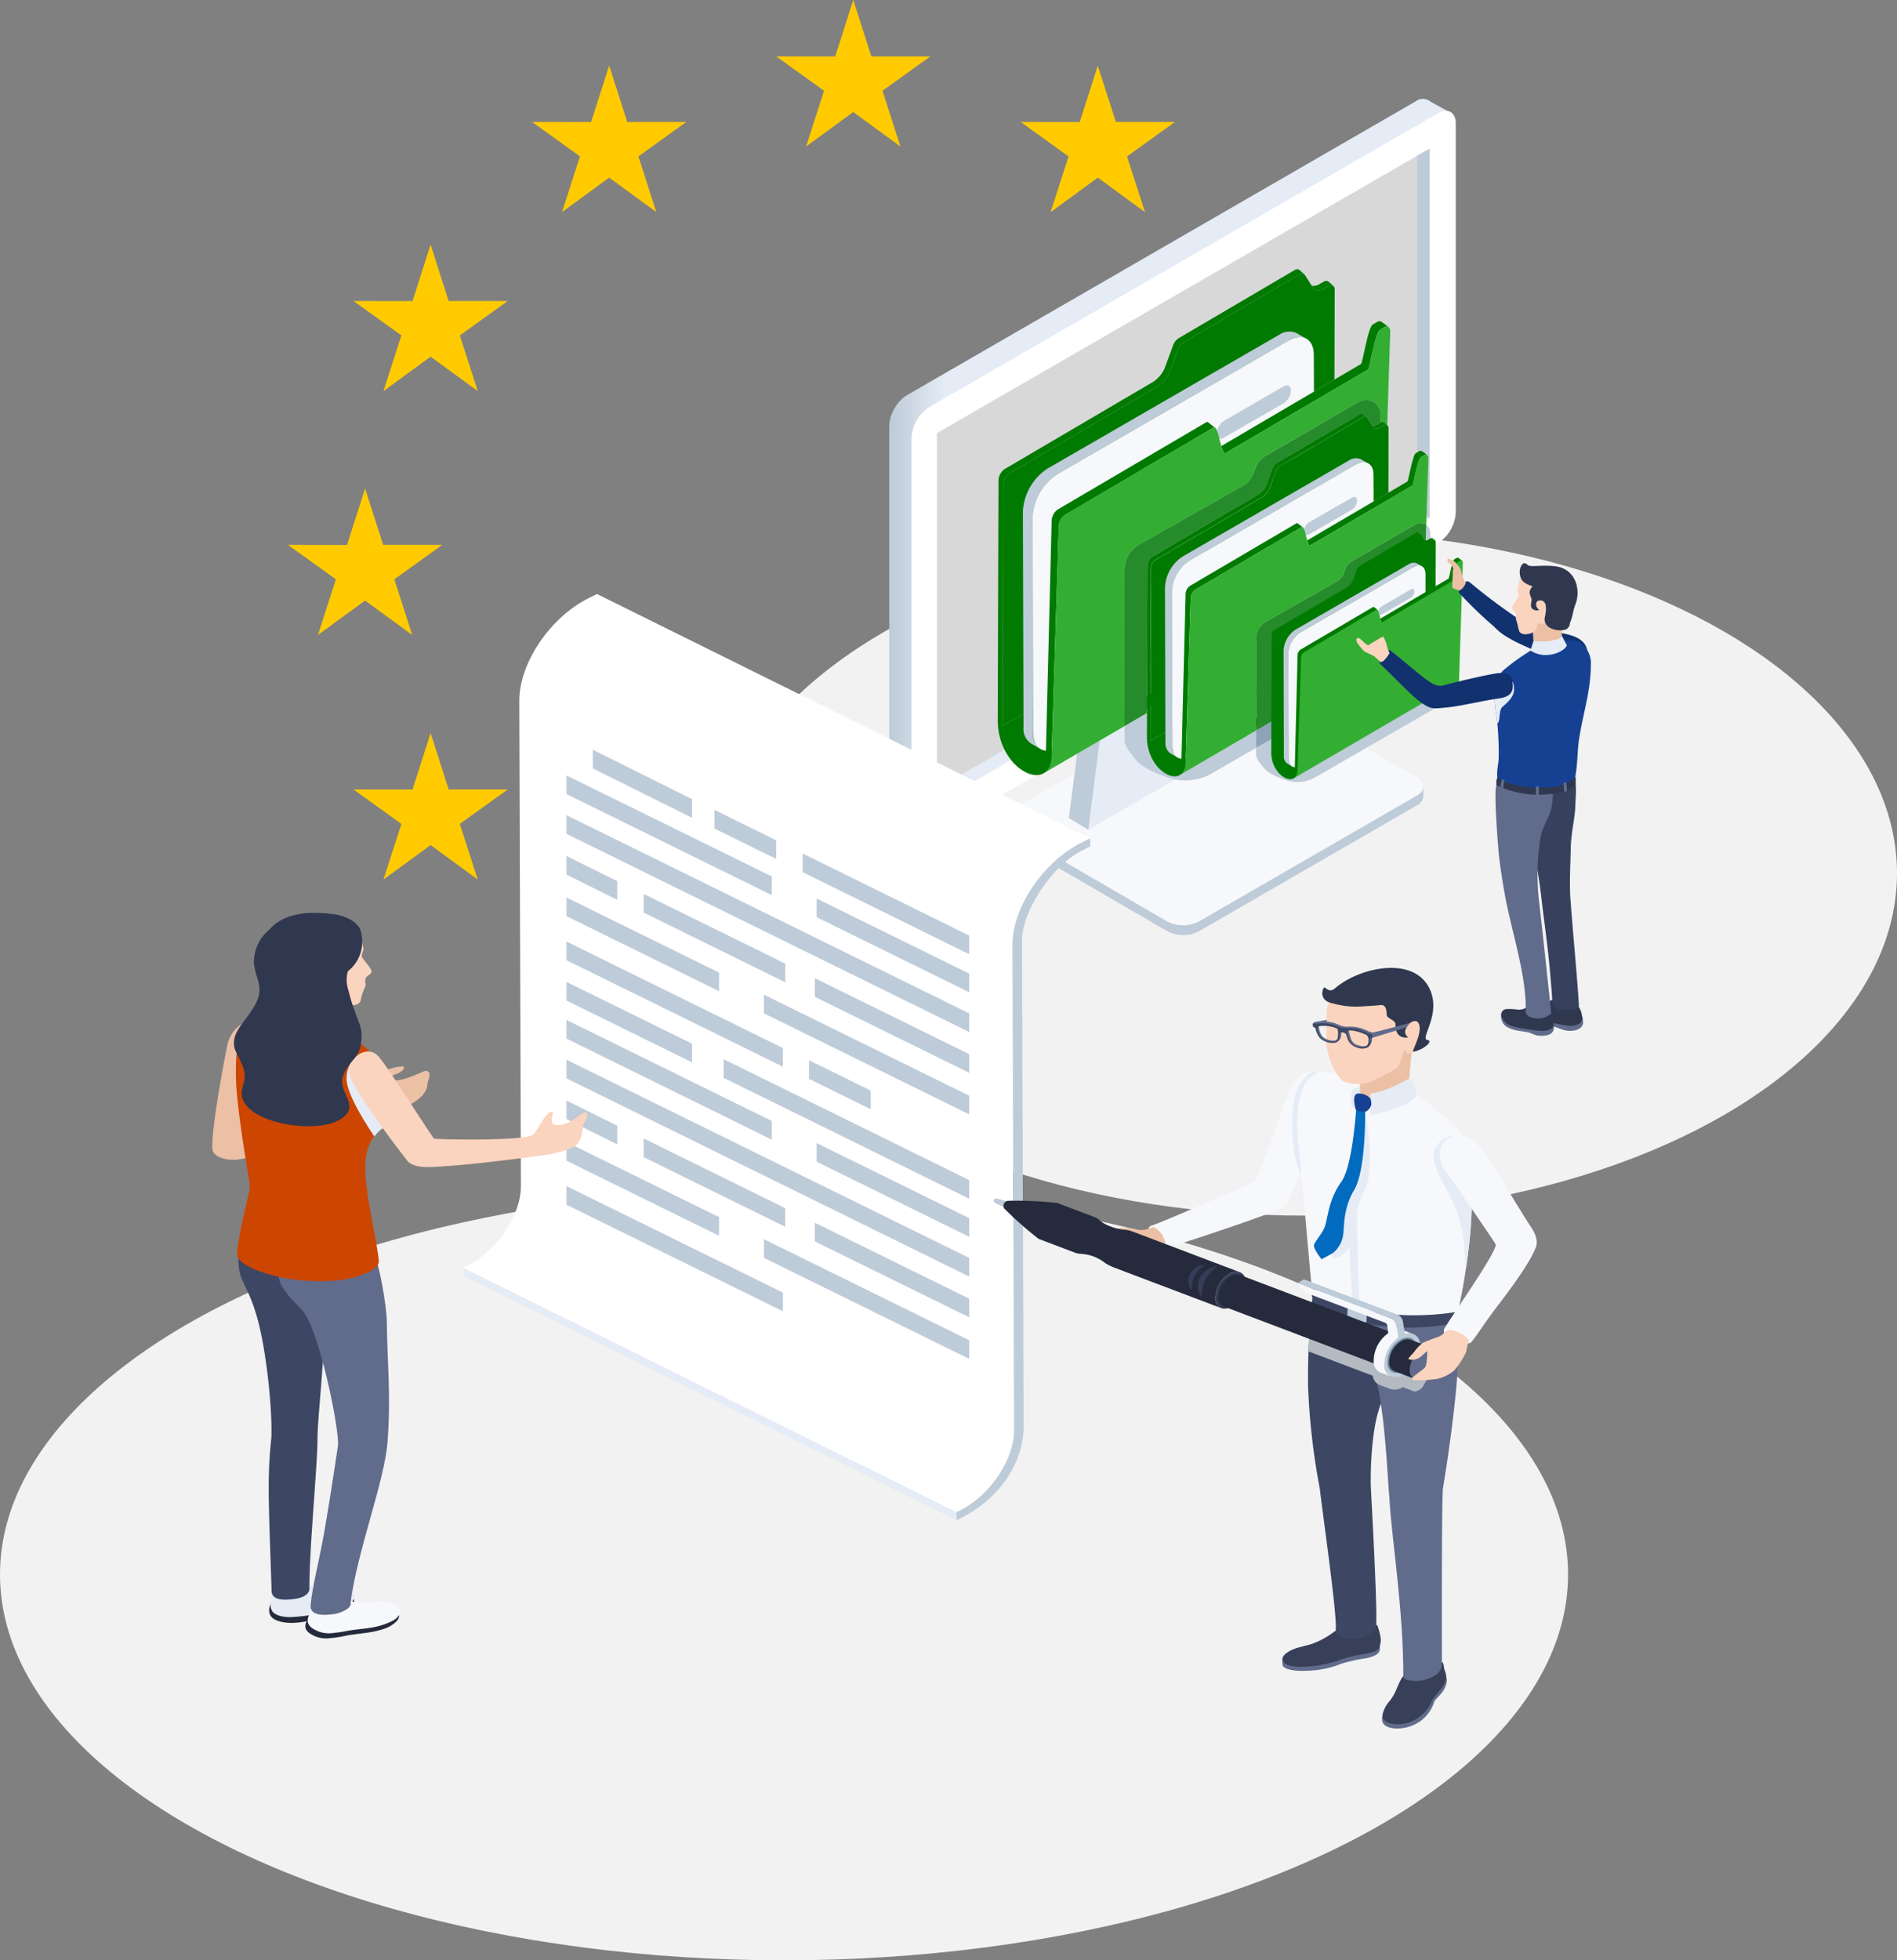 <svg xmlns="http://www.w3.org/2000/svg" xmlns:xlink="http://www.w3.org/1999/xlink" width="399.885" height="413.067" viewBox="0 0 399.885 413.067">
    <rect x="0" y="0" width="399.885" height="413.067" fill="#808080" stroke="none"/>
    <defs>
        <linearGradient id="linear-gradient" x2="1" y1=".5" y2=".5" gradientUnits="objectBoundingBox">
            <stop offset="0" stop-color="#becbd8"/>
            <stop offset=".098" stop-color="#e5ecf6"/>
        </linearGradient>
        <linearGradient id="linear-gradient-2" x1="64.155" x2="64.169" y1="63.166" y2="63.166" gradientUnits="objectBoundingBox">
            <stop offset="0" stop-color="#007a00"/>
            <stop offset=".085" stop-color="#1a8e1c"/>
            <stop offset=".232" stop-color="#42ae46"/>
            <stop offset=".382" stop-color="#63c869"/>
            <stop offset=".533" stop-color="#7ddc85"/>
            <stop offset=".686" stop-color="#8fea98"/>
            <stop offset=".84" stop-color="#9af3a4"/>
            <stop offset="1" stop-color="#9ef6a8"/>
        </linearGradient>
        <linearGradient id="linear-gradient-3" x1="64.747" x2="64.761" y1="62.797" y2="62.797" xlink:href="#linear-gradient-2"/>
        <linearGradient id="linear-gradient-4" x1="75.79" x2="75.807" y1="69.08" y2="69.08" gradientUnits="objectBoundingBox">
            <stop offset="0" stop-color="#becbd8"/>
            <stop offset=".841" stop-color="#becbd8"/>
            <stop offset=".891" stop-color="#ced8e2"/>
            <stop offset=".989" stop-color="#f9fafb"/>
            <stop offset="1" stop-color="#fff"/>
        </linearGradient>
        <linearGradient id="linear-gradient-5" x1="62.637" x2="62.651" y1="66.396" y2="66.396" xlink:href="#linear-gradient-2"/>
        <linearGradient id="linear-gradient-6" x1="62.18" x2="62.194" y1="64.705" y2="64.705" gradientUnits="objectBoundingBox">
            <stop offset="0" stop-color="#33ae33"/>
            <stop offset=".087" stop-color="#45ba47"/>
            <stop offset=".264" stop-color="#65cf69"/>
            <stop offset=".444" stop-color="#7ee085"/>
            <stop offset=".625" stop-color="#8fec98"/>
            <stop offset=".809" stop-color="#9af3a4"/>
            <stop offset="1" stop-color="#9ef6a8"/>
        </linearGradient>
        <linearGradient id="linear-gradient-7" x1="399.138" x2="399.226" y1="543.562" y2="543.562" gradientUnits="objectBoundingBox">
            <stop offset="0" stop-color="#007a00"/>
            <stop offset=".17" stop-color="#007a00"/>
            <stop offset=".198" stop-color="#1a8e1c"/>
            <stop offset=".247" stop-color="#42ae46"/>
            <stop offset=".297" stop-color="#63c869"/>
            <stop offset=".347" stop-color="#7ddc85"/>
            <stop offset=".398" stop-color="#8fea98"/>
            <stop offset=".45" stop-color="#9af3a4"/>
            <stop offset=".503" stop-color="#9ef6a8"/>
            <stop offset="1" stop-color="#007a00"/>
        </linearGradient>
        <linearGradient id="linear-gradient-8" x1="83.507" x2="83.525" y1="88.243" y2="88.243" gradientUnits="objectBoundingBox">
            <stop offset="0" stop-color="#268b2b"/>
            <stop offset=".015" stop-color="#288c2e"/>
            <stop offset=".206" stop-color="#44a050"/>
            <stop offset=".4" stop-color="#5ab06c"/>
            <stop offset=".595" stop-color="#6abc7f"/>
            <stop offset=".794" stop-color="#73c28b"/>
            <stop offset="1" stop-color="#77c58f"/>
        </linearGradient>
        <linearGradient id="linear-gradient-9" x1="88.85" x2="88.869" y1="87.655" y2="87.655" xlink:href="#linear-gradient-2"/>
        <linearGradient id="linear-gradient-10" x1="89.679" x2="89.699" y1="87.145" y2="87.145" xlink:href="#linear-gradient-2"/>
        <linearGradient id="linear-gradient-11" x1="105.004" x2="105.028" y1="95.917" y2="95.917" xlink:href="#linear-gradient-4"/>
        <linearGradient id="linear-gradient-12" x1="86.76" x2="86.779" y1="92.182" y2="92.182" xlink:href="#linear-gradient-2"/>
        <linearGradient id="linear-gradient-13" x1="86.168" x2="86.187" y1="89.837" y2="89.837" xlink:href="#linear-gradient-6"/>
        <linearGradient id="linear-gradient-14" x1="552.774" x2="552.896" y1="757.689" y2="757.689" xlink:href="#linear-gradient-7"/>
        <linearGradient id="linear-gradient-15" x1="124.926" x2="124.954" y1="138.091" y2="138.091" xlink:href="#linear-gradient-8"/>
        <linearGradient id="linear-gradient-16" x1="129.768" x2="129.797" y1="128.251" y2="128.251" xlink:href="#linear-gradient-2"/>
        <linearGradient id="linear-gradient-17" x1="130.991" x2="131.02" y1="127.506" y2="127.506" xlink:href="#linear-gradient-2"/>
        <linearGradient id="linear-gradient-18" x1="153.411" x2="153.446" y1="140.408" y2="140.408" xlink:href="#linear-gradient-4"/>
        <linearGradient id="linear-gradient-19" x1="126.784" x2="126.812" y1="134.808" y2="134.808" xlink:href="#linear-gradient-2"/>
        <linearGradient id="linear-gradient-20" x1="125.923" x2="125.951" y1="131.505" y2="131.505" xlink:href="#linear-gradient-6"/>
        <linearGradient id="linear-gradient-21" x1="807.382" x2="807.562" y1="1112.414" y2="1112.414" xlink:href="#linear-gradient-7"/>
        <linearGradient id="linear-gradient-22" x1="287.678" x2="287.567" y1="251.443" y2="251.018" gradientUnits="objectBoundingBox">
            <stop offset="0" stop-color="#7e86a7"/>
            <stop offset=".145" stop-color="#666e8e"/>
            <stop offset=".363" stop-color="#48516e"/>
            <stop offset=".485" stop-color="#3d4663"/>
            <stop offset=".968" stop-color="#252b3d"/>
        </linearGradient>
        <linearGradient id="linear-gradient-23" x1="372.424" x2="372.297" y1="292.141" y2="291.709" xlink:href="#linear-gradient-22"/>
        <linearGradient id="linear-gradient-24" x1="1694.459" x2="1695.39" y1="573.938" y2="573.938" gradientUnits="objectBoundingBox">
            <stop offset=".606" stop-color="#f6f8fb"/>
            <stop offset=".939" stop-color="#e5ecf6"/>
        </linearGradient>
        <linearGradient id="linear-gradient-25" x1="1583.488" x2="1583.055" y1="678.534" y2="677.732" xlink:href="#linear-gradient-22"/>
        <linearGradient id="linear-gradient-26" x1="433.336" x2="433.436" y1="1199.288" y2="1199.589" gradientUnits="objectBoundingBox">
            <stop offset="0" stop-color="#becbd8"/>
            <stop offset=".139" stop-color="#c7d2df"/>
            <stop offset=".415" stop-color="#d3dce8"/>
            <stop offset=".692" stop-color="#d7e0ec"/>
        </linearGradient>
        <linearGradient id="linear-gradient-27" x1="671.45" x2="672.473" y1="497.307" y2="497.307" xlink:href="#linear-gradient-24"/>
        <clipPath id="clip-path">
            <path id="Path_411" d="M1575.666 1364.4l-4.738 2.76v3.018c0 1.3 1.685 3.186 2.383 4.086 1.124 1.452 4.269 3.088 7.642 3.982a11.031 11.031 0 0 0 8.345-1.109l9.353-5.388v-3.649l-15.866 9.244.457-1.214-.187.106a1.688 1.688 0 0 1-1.51 1.026 4.4 4.4 0 0 1-2.806-1.545 7.331 7.331 0 0 1-2.371-4.224v-.006a3.947 3.947 0 0 1-.02-1.172l.023-.014v-.054l-.357.2-.363-.611.016-5.438" class="cls-1"/>
        </clipPath>
        <clipPath id="clip-path-2">
            <path id="Path_433" d="M1634.52 1324.774l-.712 22.242a1.105 1.105 0 0 1-.547.918l-1.348.785c1.239 1.537 1.792 2.864.572 3.536l-33.834 19.49v1.456c0 .886 1.147 2.167 1.623 2.781.763.988 2.9 2.1 5.2 2.71a7.514 7.514 0 0 0 5.68-.754l29.395-16.938c2.381-1.311-5.147-6.274-5.147-7.789v-26.73a2.076 2.076 0 0 0-.882-1.711" class="cls-1"/>
        </clipPath>
        <style>
            .cls-1{fill:none}.cls-2{fill:#ffcb00}.cls-3{fill:#f2f2f2}.cls-4{fill:#becbd8}.cls-5{fill:#f6f8fb}.cls-40,.cls-6{fill:#e5ecf6}.cls-8{fill:#fff}.cls-12{fill:#007a00}.cls-34{fill:#11316f}.cls-35{fill:#ecc0a5}.cls-36{fill:#616b8b}.cls-37{fill:#2f384f}.cls-40{mix-blend-mode:multiply;isolation:isolate}.cls-41{fill:#fad4be}.cls-42{fill:#242a3b}.cls-43{fill:#3d4663}.cls-45{fill:#373f59}.cls-50{fill:#353d57}
        </style>
    </defs>
    <g id="tietoa-jarjestelmasta" transform="translate(-1333.877 -1214.16)">
        <g id="Group_69">
            <path id="Path_360" d="M1503.8 1245.025l9.942-7.255 9.942 7.255-3.783-11.733 10.1-7.255h-12.447l-3.809-11.876-3.809 11.889-12.441-.013 10.092 7.255z" class="cls-2"/>
            <path id="Path_361" d="M1452.351 1258.848l9.942-7.256 9.936 7.256-3.777-11.733 10.092-7.255H1466.1l-3.81-11.889-3.809 11.9-12.441-.013 10.092 7.255z" class="cls-2"/>
            <path id="Path_362" d="M1424.647 1265.7l-3.809 11.9-12.441-.013 10.092 7.255-3.783 11.733 9.942-7.256 9.942 7.256-3.783-11.733 10.091-7.255h-12.441z" class="cls-2"/>
            <path id="Path_363" d="M1410.836 1340.709l9.936 7.255-3.772-11.733 10.092-7.255h-12.441l-3.81-11.889-3.814 11.913-12.447-.026 10.1 7.255-3.783 11.733z" class="cls-2"/>
            <path id="Path_364" d="M1428.456 1380.517l-3.809-11.889-3.809 11.9-12.441-.013 10.092 7.256-3.783 11.733 9.942-7.269 9.942 7.269-3.783-11.733 10.091-7.256z" class="cls-2"/>
            <path id="Path_365" d="M1466.174 1418.235l-3.809-11.876-3.8 11.889-12.447-.013 10.091 7.255-3.777 11.733 9.942-7.255 9.936 7.255-3.777-11.733 10.092-7.255z" class="cls-2"/>
            <path id="Path_366" d="M1517.56 1431.9l-3.809-11.889-3.8 11.9-12.447-.013 10.091 7.256-3.777 11.733 9.942-7.255 9.936 7.255-3.783-11.733 10.1-7.256z" class="cls-2"/>
            <path id="Path_367" d="M1568.945 1418.235l-3.8-11.876-3.816 11.889-12.434-.013 10.085 7.255-3.777 11.733 9.942-7.255 9.942 7.255-3.79-11.733 10.1-7.255z" class="cls-2"/>
            <path id="Path_368" d="M1606.677 1380.517l-3.816-11.889-3.816 11.9-12.434-.013 10.1 7.256-3.79 11.733 9.942-7.269 9.942 7.269-3.79-11.733 10.1-7.256z" class="cls-2"/>
            <path id="Path_369" d="M1632.778 1328.833h-12.447l-3.816-11.889-3.8 11.9-12.447-.013 10.1 7.255-3.777 11.733 9.929-7.268 9.942 7.268-3.777-11.733z" class="cls-2"/>
            <path id="Path_370" d="M1592.918 1296.423l9.942-7.255 9.942 7.255-3.79-11.733 10.1-7.243h-12.434l-3.816-11.889-3.816 11.9-12.434-.013 10.1 7.243z" class="cls-2"/>
            <path id="Path_371" d="M1565.285 1227.983l-3.8 11.9-12.447-.026 10.085 7.268-3.777 11.733 9.955-7.269 9.929 7.269-3.777-11.733 10.1-7.268h-12.46z" class="cls-2"/>
        </g>
        <g id="Group_125">
            <g id="Group_96">
                <ellipse id="circle" cx="124.942" cy="72.137" class="cls-3" rx="124.942" ry="72.137" transform="translate(1483.878 1326.033)"/>
                <g id="Group_81">
                    <g id="Group_70">
                        <path id="Path_372" d="M1546.606 1386.589l33.355 19.383a7.3 7.3 0 0 0 6.616 0l45.957-26.533a.834.834 0 0 1 1.375.533l.015 1.968a2.337 2.337 0 0 1-1.378 1.927l-45.957 26.533a7.3 7.3 0 0 1-6.616 0l-33.354-19.384a2.321 2.321 0 0 1-1.358-1.9l-.013-2.085c.252-.672.452-.968 1.358-.442z" class="cls-4"/>
                        <path id="Path_373" d="M1546.627 1385.133l45.957-26.533a7.292 7.292 0 0 1 6.613 0l33.355 19.384c1.819 1.057 1.813 2.773-.018 3.83l-45.957 26.533a7.3 7.3 0 0 1-6.616 0l-33.355-19.384c-1.819-1.055-1.806-2.773.021-3.83z" class="cls-5"/>
                    </g>
                    <g id="Group_71">
                        <path id="Path_374" d="M1563.248 1354.926l-4.054 31.607 4.09 2.456 28.788-20.666 8.355-30.044-4.09-2.456zm15.7 9.86c-3.853 2.225-6.977.905-6.977-2.949s3.124-8.782 6.977-11.007 6.978-.9 6.978 2.95-3.121 8.781-6.975 11.006z" class="cls-4"/>
                        <path id="Path_375" d="M1567.338 1357.382l-4.054 31.607 33.089-19.1 4.054-31.606zm15.7 9.86c-3.853 2.225-6.977.905-6.977-2.949s3.124-8.782 6.977-11.007 6.978-.9 6.978 2.95-3.116 8.781-6.975 11.006z" class="cls-6"/>
                    </g>
                    <g id="Group_80">
                        <path id="Path_376" fill="url(#linear-gradient)" d="M1635.238 1235.441a2.481 2.481 0 0 0-2.913.061l-3.807 2.2-101.6 58.656-1.856 1.071a6.339 6.339 0 0 0-1.36 1.085 8.984 8.984 0 0 0-1.853 2.9 6.863 6.863 0 0 0-.522 2.49v81.963a2.6 2.6 0 0 0 1.123 2.427c.675.375 4.578 2.58 4.578 2.58l3.345-1.944 62.158-42.268 3.563-2.423 3.153-2.144 3.192-2.17 24.749-16.83a8.284 8.284 0 0 0 3.735-6.469l8.668-75.628v-3.132s-3.791-2.044-4.353-2.425z"/>
                        <g id="Group_73">
                            <path id="Path_377" d="M1529.758 1390.531c-2.054 1.186-3.735.216-3.735-2.156v-81.963a8.287 8.287 0 0 1 3.735-6.469l107.26-61.925c2.054-1.186 3.734-.215 3.735 2.157v81.963a8.284 8.284 0 0 1-3.735 6.469z" class="cls-8"/>
                            <path id="Path_378" fill="#d8d8d8" d="M1634.709 1245.773l-103.336 59.659v77.351l103.336-59.768z"/>
                            <g id="Group_72">
                                <path id="Path_379" d="M1635.238 1323.4v-77.928l-2.614 1.509v74.932l2.614 1.487z" class="cls-4"/>
                                <path id="Path_380" d="M1632.624 1321.909l-101.25 58.455v3l103.864-59.964z" class="cls-6"/>
                            </g>
                        </g>
                        <g id="Group_79">
                            <g id="Group_74">
                                <path id="Path_381" d="M1630.214 1329.008l-.34-.161a.592.592 0 0 0-.594.059 1.856 1.856 0 0 0-.84 1.455.568.568 0 0 0 .281.56l.417.191z" class="cls-4"/>
                                <path id="Path_382" d="M1630.562 1329.593a1.856 1.856 0 0 1-.84 1.455c-.464.268-.84.051-.84-.485a1.856 1.856 0 0 1 .84-1.455c.464-.268.84-.051.84.485z" class="cls-6"/>
                            </g>
                            <g id="Group_75">
                                <path id="Path_383" d="M1627.3 1330.677l-.341-.161a.588.588 0 0 0-.593.059 1.858 1.858 0 0 0-.841 1.455.567.567 0 0 0 .281.56l.417.191z" class="cls-4"/>
                                <path id="Path_384" d="M1627.651 1331.262a1.858 1.858 0 0 1-.841 1.455c-.463.268-.84.051-.84-.485a1.859 1.859 0 0 1 .84-1.455c.464-.268.841-.051.841.485z" class="cls-6"/>
                            </g>
                            <g id="Group_76">
                                <path id="Path_385" d="M1624.392 1332.346l-.341-.161a.59.59 0 0 0-.594.059 1.856 1.856 0 0 0-.84 1.455.568.568 0 0 0 .281.56l.417.191z" class="cls-4"/>
                                <path id="Path_386" d="M1624.739 1332.931a1.856 1.856 0 0 1-.84 1.455c-.464.268-.84.051-.84-.485a1.856 1.856 0 0 1 .84-1.455c.464-.268.84-.046.84.485z" class="cls-6"/>
                            </g>
                            <g id="Group_77">
                                <path id="Path_387" d="M1621.48 1334.015l-.34-.161a.59.59 0 0 0-.594.059 1.857 1.857 0 0 0-.84 1.455.567.567 0 0 0 .28.56l.417.191z" class="cls-4"/>
                                <path id="Path_388" d="M1621.828 1334.6a1.857 1.857 0 0 1-.84 1.455c-.464.268-.84.051-.84-.485a1.857 1.857 0 0 1 .84-1.455c.464-.268.84-.051.84.485z" class="cls-6"/>
                            </g>
                            <g id="Group_78">
                                <path id="Path_389" d="M1618.569 1335.684l-.341-.161a.59.59 0 0 0-.594.059 1.856 1.856 0 0 0-.84 1.455.568.568 0 0 0 .281.56l.417.191z" class="cls-4"/>
                                <path id="Path_390" d="M1618.916 1336.269a1.856 1.856 0 0 1-.84 1.455c-.464.268-.84.051-.84-.485a1.856 1.856 0 0 1 .84-1.455c.464-.268.84-.051.84.485z" class="cls-6"/>
                            </g>
                        </g>
                    </g>
                </g>
                <g id="Group_86">
                    <path id="Path_391" fill="url(#linear-gradient-2)" d="M1613.486 1273.34a1.208 1.208 0 0 0-.6.187l-.827.485a2.559 2.559 0 0 1-1.275.4 1.551 1.551 0 0 1-.408-.052l.179.281a1.4 1.4 0 0 0 1.231.676 2.569 2.569 0 0 0 1.275-.4l.827-.486a1.205 1.205 0 0 1 .6-.186.666.666 0 0 1 .409.131c-.061-.057-.8-.751-1-.9a.665.665 0 0 0-.412-.134m-6.115-2.452a1.211 1.211 0 0 0-.6.186l-24.436 14.348a3.009 3.009 0 0 0-1.185 1.522l-1.622 4.416a6.406 6.406 0 0 1-2.518 3.232l-31.3 18.375a3.063 3.063 0 0 0-1.354 2.385l-.155 51.108.506.852.5-.278.155-50.778a3.064 3.064 0 0 1 1.354-2.384l31.3-18.376a6.4 6.4 0 0 0 2.519-3.232l1.621-4.416a3.02 3.02 0 0 1 1.186-1.522l24.436-14.348a1.209 1.209 0 0 1 .6-.185.672.672 0 0 1 .414.133c-.249-.227-1.024-.931-1.119-.974a.7.7 0 0 0-.3-.064"/>
                    <path id="Path_392" fill="url(#linear-gradient-3)" d="M1545.2 1368.745v.026-.024m63.174-96.952a1.209 1.209 0 0 0-.6.185l-24.436 14.348a3.02 3.02 0 0 0-1.186 1.522l-1.621 4.416a6.4 6.4 0 0 1-2.519 3.232l-31.3 18.376a3.064 3.064 0 0 0-1.354 2.384l-.155 50.778v.078l6.477-3.79-.114-40.2a11.509 11.509 0 0 1 5.225-9.05l48.75-28.146a4.78 4.78 0 0 1 2.353-.719c1.718 0 2.9 1.36 2.907 3.715l.022 7.779 4.351-2.555.057-18.916a1.019 1.019 0 0 0-.335-.856.666.666 0 0 0-.409-.131 1.205 1.205 0 0 0-.6.186l-.827.486a2.569 2.569 0 0 1-1.275.4 1.4 1.4 0 0 1-1.231-.676l-.179-.281-1.423-2.244a.708.708 0 0 0-.166-.185.672.672 0 0 0-.414-.133"/>
                    <path id="Path_393" d="M1623.583 1336.2l-69.054 39.182s-1.441 3.66-6.018-.721c-4.026-3.853-3.335-7.534-3.335-7.534l69.935-40.92 8.472 9.993" class="cls-12"/>
                    <path id="Path_394" fill="url(#linear-gradient-4)" d="M1607.208 1284.362a3.7 3.7 0 0 0-3.73.366l-48.751 28.146a11.513 11.513 0 0 0-5.225 9.05l.13 45.506a3.665 3.665 0 0 0 1.527 3.359l2.065 1.2a3.664 3.664 0 0 1-1.527-3.359l-.129-45.506a11.509 11.509 0 0 1 5.225-9.05l48.75-28.146a3.7 3.7 0 0 1 3.731-.366z"/>
                    <path id="Path_395" d="M1605.543 1285.928c2.9-1.672 5.25-.331 5.26 3l.129 45.506a11.513 11.513 0 0 1-5.226 9.047l-48.75 28.146c-2.9 1.673-5.25.331-5.259-2.993l-.129-45.506a11.509 11.509 0 0 1 5.225-9.05l48.75-28.146" class="cls-5"/>
                    <path id="Path_396" d="M1573.937 1316.746l-15.905 9.184c-.848.489-1.535.092-1.535-.886a3.393 3.393 0 0 1 1.535-2.658l15.905-9.183c.848-.489 1.535-.092 1.535.886a3.388 3.388 0 0 1-1.535 2.657z" class="cls-4"/>
                    <path id="Path_397" d="M1585.163 1310.265l-4.518 2.609c-.847.489-1.534.092-1.534-.886a3.388 3.388 0 0 1 1.534-2.657l4.518-2.609c.848-.489 1.535-.093 1.535.886a3.39 3.39 0 0 1-1.535 2.657z" class="cls-4"/>
                    <path id="Path_398" d="M1604.468 1299.12l-12.572 7.258c-.847.489-1.534.092-1.534-.886a3.39 3.39 0 0 1 1.534-2.657l12.572-7.259c.847-.488 1.534-.092 1.534.887a3.392 3.392 0 0 1-1.534 2.657z" class="cls-4"/>
                    <path id="Path_399" d="M1588.562 1330.852l15.905-9.183a3.39 3.39 0 0 0 1.535-2.658c0-.978-.687-1.375-1.535-.885l-15.905 9.184a3.387 3.387 0 0 0-1.534 2.657c0 .977.686 1.374 1.534.885" class="cls-4"/>
                    <path id="Path_400" d="M1577.336 1337.334l4.518-2.61a3.388 3.388 0 0 0 1.535-2.657c0-.977-.687-1.374-1.535-.885l-4.518 2.609a3.391 3.391 0 0 0-1.535 2.656c0 .979.688 1.376 1.535.887" class="cls-4"/>
                    <path id="Path_401" d="M1558.031 1348.478l12.572-7.256a3.391 3.391 0 0 0 1.534-2.658c0-.979-.686-1.375-1.534-.886l-12.572 7.258a3.4 3.4 0 0 0-1.534 2.658c0 .977.688 1.373 1.534.884" class="cls-4"/>
                    <path id="Path_402" d="M1580.2 1320.367l-22.168 12.8c-.848.489-1.535.092-1.535-.886a3.39 3.39 0 0 1 1.535-2.658l22.167-12.8c.848-.489 1.535-.093 1.535.886a3.391 3.391 0 0 1-1.534 2.658z" class="cls-4"/>
                    <path id="Path_403" d="M1604.467 1313.917l-46.436 26.809c-.846.489-1.534.093-1.534-.885a3.4 3.4 0 0 1 1.534-2.657l46.436-26.81c.848-.49 1.535-.093 1.535.885a3.39 3.39 0 0 1-1.535 2.658" class="cls-4"/>
                    <path id="Path_404" d="M1587.174 1347.927l-29.141 16.825c-.848.489-1.536.093-1.536-.886a3.394 3.394 0 0 1 1.534-2.656l29.143-16.826c.848-.489 1.534-.093 1.534.886a3.387 3.387 0 0 1-1.534 2.657" class="cls-4"/>
                    <path id="Path_405" d="M1604.468 1306.356l-15.684 9.055c-.848.489-1.535.093-1.535-.886a3.392 3.392 0 0 1 1.534-2.657l15.685-9.055c.847-.49 1.534-.093 1.534.885a3.393 3.393 0 0 1-1.534 2.658z" class="cls-4"/>
                    <path id="Path_406" d="M1582.3 1342.367l22.167-12.8a3.392 3.392 0 0 0 1.535-2.658c0-.979-.687-1.375-1.535-.886l-22.167 12.8a3.391 3.391 0 0 0-1.534 2.658c0 .977.686 1.375 1.534.886" class="cls-4"/>
                    <path id="Path_407" d="M1558.033 1356.377l15.682-9.055a3.388 3.388 0 0 0 1.535-2.657c0-.978-.687-1.376-1.535-.887l-15.684 9.056a3.4 3.4 0 0 0-1.534 2.658c0 .977.688 1.374 1.536.885" class="cls-4"/>
                    <path id="Path_408" fill="url(#linear-gradient-5)" d="M1588.344 1303.063a.241.241 0 0 0-.125.036l-31.3 18.375a3.065 3.065 0 0 0-1.354 2.385l-1.209 48.474v.012l1.117 1.071.093-.247 1.495-48.174a3.065 3.065 0 0 1 1.354-2.385l31.3-18.376a.269.269 0 0 1 .141-.042h.016c-.073-.057-1.188-.923-1.328-1.044a.308.308 0 0 0-.2-.086m36.351-21.215a1.211 1.211 0 0 0-.6.186l-.825.485c-1.047.616-2.157 8.315-2.534 8.365l-5.559 3.264-4.351 2.555-19.5 11.451c.242.853.5 1.505.812 1.505a.234.234 0 0 0 .069-.011l30.027-17.628c.376-.052 1.486-7.75 2.533-8.365l.826-.485a1.208 1.208 0 0 1 .6-.186.668.668 0 0 1 .412.132 14.911 14.911 0 0 0-1.649-1.222.707.707 0 0 0-.258-.046"/>
                    <path id="Path_409" fill="url(#linear-gradient-6)" d="M1626.19 1282.984a1.208 1.208 0 0 0-.6.186l-.826.485c-1.047.615-2.157 8.313-2.533 8.365l-30.027 17.628a.234.234 0 0 1-.069.011c-.311 0-.57-.652-.812-1.505-.109-.382-.214-.805-.32-1.228-.339-1.352-.68-2.7-1.133-2.733h-.016a.269.269 0 0 0-.141.042l-31.3 18.376a3.065 3.065 0 0 0-1.354 2.385l-1.495 48.174-.093.247-.684 1.82-.635 1.693 16.774-9.773v-32.848a6.232 6.232 0 0 1 3.113-5.393l21.989-12.467a4.434 4.434 0 0 0 1.94-2.253l.622-1.609a4.684 4.684 0 0 1 2.027-2.365l19.669-11.356a3.055 3.055 0 0 1 1.539-.419 3.094 3.094 0 0 1 3.093 3.095v1.645a.852.852 0 0 1 .409-.121.479.479 0 0 1 .3.1c.124.094.538.48.675.608l.634-19.8a1.024 1.024 0 0 0-.332-.854.668.668 0 0 0-.412-.132"/>
                    <path id="Path_410" fill="url(#linear-gradient-7)" d="M1555.566 1373.17c0 8.42-10.98 3.646-11.363-6.71.159.093.821.5 1 .566-.024 7.645 8.77 12.678 9.15 5.319.163.092 1.054.732 1.213.825z"/>
                    <g id="Group_83">
                        <g id="Group_82" clip-path="url(#clip-path)">
                            <path id="Rectangle_33" d="M0 0H27.724V14.215H0z" class="cls-4" transform="translate(1570.928 1364.396)"/>
                        </g>
                    </g>
                    <path id="Path_412" fill="url(#linear-gradient-8)" d="M1621.827 1298.446a3.055 3.055 0 0 0-1.539.419l-19.669 11.356a4.684 4.684 0 0 0-2.027 2.365l-.622 1.609a4.434 4.434 0 0 1-1.94 2.253l-21.989 12.467a6.232 6.232 0 0 0-3.113 5.393v32.848l4.738-2.76.1-31.208a2.194 2.194 0 0 1 .971-1.71l22.441-13.176a4.584 4.584 0 0 0 1.806-2.317l1.163-3.167a2.16 2.16 0 0 1 .85-1.09l17.523-10.288a.861.861 0 0 1 .43-.133.5.5 0 0 1 .213.045l.785.687a.48.48 0 0 1 .135.144l1.021 1.609a1.073 1.073 0 0 0 .292.038 1.851 1.851 0 0 0 .914-.282l.593-.35.021-.012v-1.645a3.094 3.094 0 0 0-3.093-3.095"/>
                    <path id="Path_413" fill="url(#linear-gradient-9)" d="M1625.329 1303.065a.852.852 0 0 0-.409.121l-.021.012-.593.35a1.851 1.851 0 0 1-.914.282 1.073 1.073 0 0 1-.292-.038l.128.2a1.007 1.007 0 0 0 .884.485 1.834 1.834 0 0 0 .914-.284l.593-.349a.865.865 0 0 1 .429-.133.478.478 0 0 1 .294.094l-.042-.039c-.137-.128-.551-.514-.675-.608a.479.479 0 0 0-.3-.1m-4.383-1.758a.861.861 0 0 0-.43.133l-17.523 10.288a2.16 2.16 0 0 0-.85 1.09l-1.163 3.167a4.584 4.584 0 0 1-1.806 2.317l-22.441 13.176a2.194 2.194 0 0 0-.971 1.71l-.1 31.208-.016 5.438.363.611.357-.2.111-36.408a2.194 2.194 0 0 1 .97-1.709l22.443-13.177a4.594 4.594 0 0 0 1.8-2.318l1.163-3.166a2.154 2.154 0 0 1 .851-1.091l17.521-10.288a.867.867 0 0 1 .43-.133.483.483 0 0 1 .281.084l-.785-.687a.5.5 0 0 0-.213-.045"/>
                    <path id="Path_414" fill="url(#linear-gradient-10)" d="M1621.667 1301.955a.867.867 0 0 0-.43.133l-17.521 10.288a2.154 2.154 0 0 0-.851 1.091l-1.163 3.166a4.594 4.594 0 0 1-1.8 2.318l-22.443 13.177a2.194 2.194 0 0 0-.97 1.709l-.111 36.408v.054l4.643-2.716-.081-28.821a8.248 8.248 0 0 1 3.746-6.489l34.956-20.183a3.431 3.431 0 0 1 1.688-.516c1.231 0 2.077.975 2.083 2.665l.015 5.577 3.121-1.832.041-13.563a.735.735 0 0 0-.24-.614.478.478 0 0 0-.294-.094.865.865 0 0 0-.429.133l-.593.349a1.834 1.834 0 0 1-.914.284 1.007 1.007 0 0 1-.884-.485l-.128-.2-1.021-1.609a.471.471 0 0 0-.416-.228"/>
                    <path id="Path_415" d="M1632.569 1348.139l-49.514 28.095s-1.033 2.624-4.316-.519c-2.886-2.761-2.392-5.4-2.392-5.4l50.147-29.34 6.075 7.166" class="cls-12"/>
                    <path id="Path_416" fill="url(#linear-gradient-11)" d="M1620.828 1310.967a2.651 2.651 0 0 0-2.675.263l-34.956 20.181a8.255 8.255 0 0 0-3.746 6.49l.092 32.629a2.624 2.624 0 0 0 1.1 2.408l1.48.861a2.628 2.628 0 0 1-1.095-2.408l-.092-32.63a8.252 8.252 0 0 1 3.746-6.489l34.956-20.182a2.652 2.652 0 0 1 2.674-.262z"/>
                    <path id="Path_417" d="M1619.634 1312.09c2.077-1.2 3.763-.237 3.771 2.149l.091 32.629a8.249 8.249 0 0 1-3.745 6.486l-34.957 20.182c-2.075 1.2-3.763.238-3.771-2.145l-.091-32.629a8.248 8.248 0 0 1 3.746-6.489l34.956-20.183" class="cls-5"/>
                    <path id="Path_418" d="M1596.971 1334.188l-11.4 6.585c-.607.35-1.1.066-1.1-.635a2.434 2.434 0 0 1 1.1-1.906l11.4-6.584c.608-.351 1.1-.067 1.1.635a2.429 2.429 0 0 1-1.1 1.905z" class="cls-4"/>
                    <path id="Path_419" d="M1605.02 1329.541l-3.239 1.87c-.608.351-1.1.067-1.1-.635a2.428 2.428 0 0 1 1.1-1.905l3.239-1.871c.608-.35 1.1-.066 1.1.635a2.432 2.432 0 0 1-1.1 1.906z" class="cls-4"/>
                    <path id="Path_420" d="M1618.862 1321.549l-9.013 5.2c-.608.351-1.1.066-1.1-.635a2.432 2.432 0 0 1 1.1-1.905l9.013-5.2c.608-.35 1.1-.066 1.1.636a2.431 2.431 0 0 1-1.1 1.904z" class="cls-4"/>
                    <path id="Path_421" d="M1607.457 1344.3l11.405-6.585a2.432 2.432 0 0 0 1.1-1.9c0-.7-.493-.986-1.1-.636l-11.405 6.584a2.434 2.434 0 0 0-1.1 1.906c0 .7.492.987 1.1.635" class="cls-4"/>
                    <path id="Path_422" d="M1599.408 1348.949l3.24-1.869a2.434 2.434 0 0 0 1.1-1.906c0-.7-.492-.985-1.1-.636l-3.24 1.871a2.433 2.433 0 0 0-1.1 1.906c0 .7.494.986 1.1.634" class="cls-4"/>
                    <path id="Path_423" d="M1585.566 1356.942l9.014-5.2a2.434 2.434 0 0 0 1.1-1.905c0-.7-.493-.986-1.1-.636l-9.014 5.2a2.433 2.433 0 0 0-1.1 1.905c0 .702.493.986 1.1.636z" class="cls-4"/>
                    <path id="Path_424" d="M1601.461 1336.784l-15.9 9.177c-.607.351-1.1.066-1.1-.635a2.432 2.432 0 0 1 1.1-1.905l15.9-9.178c.608-.35 1.1-.066 1.1.636a2.431 2.431 0 0 1-1.1 1.905z" class="cls-4"/>
                    <path id="Path_425" d="M1618.862 1332.16l-33.3 19.223c-.607.351-1.1.067-1.1-.634a2.434 2.434 0 0 1 1.1-1.907l33.3-19.223c.607-.352 1.1-.067 1.1.635a2.436 2.436 0 0 1-1.1 1.906" class="cls-4"/>
                    <path id="Path_426" d="M1606.463 1356.546l-20.9 12.064c-.607.351-1.1.067-1.1-.635a2.435 2.435 0 0 1 1.1-1.906l20.9-12.063c.607-.352 1.1-.068 1.1.634a2.433 2.433 0 0 1-1.1 1.906" class="cls-4"/>
                    <path id="Path_427" d="M1618.862 1326.737l-11.246 6.494c-.607.35-1.1.066-1.1-.636a2.434 2.434 0 0 1 1.1-1.905l11.246-6.493c.608-.351 1.1-.066 1.1.635a2.428 2.428 0 0 1-1.1 1.905z" class="cls-4"/>
                    <path id="Path_428" d="M1602.967 1352.558l15.9-9.177a2.432 2.432 0 0 0 1.1-1.905c0-.7-.493-.986-1.1-.636l-15.9 9.178a2.432 2.432 0 0 0-1.1 1.905c0 .7.493.986 1.1.635" class="cls-4"/>
                    <path id="Path_429" d="M1585.566 1362.6l11.246-6.493a2.431 2.431 0 0 0 1.1-1.905c0-.7-.492-.986-1.1-.636l-11.246 6.493a2.434 2.434 0 0 0-1.1 1.906c0 .706.493.991 1.1.635z" class="cls-4"/>
                    <path id="Path_430" fill="url(#linear-gradient-12)" d="M1607.211 1324.4l-22.441 13.176a2.189 2.189 0 0 0-.971 1.709l-.868 34.758v.007l.8.77.067-.177 1.071-34.544a2.193 2.193 0 0 1 .972-1.709l22.442-13.177a.2.2 0 0 1 .1-.03h.01c-.05-.039-.851-.661-.952-.749l-.232-.035m27.54-14.314l.009.007-.009-.007m-1.385-.924a.857.857 0 0 0-.43.134l-.593.348c-.75.44-1.546 5.96-1.816 6l-3.986 2.341-3.121 1.832-13.983 8.211c.173.611.358 1.079.581 1.079a.18.18 0 0 0 .051-.008l21.53-12.64c.27-.037 1.066-5.556 1.816-6l.593-.348a.856.856 0 0 1 .429-.134.475.475 0 0 1 .308.1 11.1 11.1 0 0 0-1.194-.886.511.511 0 0 0-.185-.033"/>
                    <path id="Path_431" fill="url(#linear-gradient-13)" d="M1634.437 1309.979a.856.856 0 0 0-.429.134l-.593.348c-.75.441-1.546 5.96-1.816 6l-21.53 12.64a.18.18 0 0 1-.051.008c-.223 0-.408-.468-.581-1.079-.078-.274-.153-.578-.23-.881-.241-.97-.486-1.938-.812-1.959h-.01a.2.2 0 0 0-.1.03l-22.442 13.177a2.193 2.193 0 0 0-.972 1.709l-1.071 34.544-.067.177-.49 1.305-.457 1.214 15.866-9.244v-19.31a4.234 4.234 0 0 1 2.12-3.669l14.966-8.486a3.021 3.021 0 0 0 1.32-1.535l.424-1.093a3.186 3.186 0 0 1 1.38-1.612l13.387-7.729a2.083 2.083 0 0 1 1.048-.285 2.111 2.111 0 0 1 1.224.4l.452-14.088a.763.763 0 0 0-.212-.59l-.009-.007-.006-.005a.475.475 0 0 0-.308-.1"/>
                    <path id="Path_432" fill="url(#linear-gradient-14)" d="M1583.8 1374.646c0 6.037-7.872 2.614-8.148-4.811.115.066.589.355.72.405-.017 5.482 6.289 9.091 6.561 3.814.112.066.751.525.867.592z"/>
                    <g id="Group_85">
                        <g id="Group_84" clip-path="url(#clip-path-2)">
                            <path id="Rectangle_34" d="M0 0H44.278V54.169H0z" class="cls-4" transform="translate(1598.651 1324.774)"/>
                        </g>
                    </g>
                    <path id="Path_434" fill="#8ea2b8" d="M1631.913 1348.719l-33.262 19.379v3.647l33.834-19.49c1.22-.672.667-2-.572-3.536"/>
                    <path id="Path_435" fill="url(#linear-gradient-15)" d="M1633.3 1324.379a2.083 2.083 0 0 0-1.048.285l-13.387 7.729a3.186 3.186 0 0 0-1.38 1.612l-.424 1.093a3.021 3.021 0 0 1-1.32 1.535l-14.966 8.486a4.234 4.234 0 0 0-2.12 3.669v19.31l33.262-19.379 1.348-.785a1.105 1.105 0 0 0 .547-.918l.712-22.242a2.111 2.111 0 0 0-1.224-.4"/>
                    <path id="Path_436" fill="url(#linear-gradient-16)" d="M1619.106 1336.317l.791-2.156a1.479 1.479 0 0 1 .579-.742l11.926-7a.47.47 0 0 1 .438-.06l.584.51.336.846c.244.385.713.438 1.223.138l.4-.237a.433.433 0 0 1 .494-.026c.1.077.49.442.49.442l-.408 26.412-33.85 18.943-.248-.416.076-24.942a1.5 1.5 0 0 1 .661-1.165l15.275-8.968a3.125 3.125 0 0 0 1.233-1.579z"/>
                    <path id="Path_437" fill="url(#linear-gradient-17)" d="M1619.595 1336.758l.792-2.155a1.458 1.458 0 0 1 .578-.742l11.926-7c.241-.141.461-.116.577.065l.781 1.231c.244.385.713.438 1.224.138l.4-.237c.364-.214.657-.038.656.39l-.08 26.438-34.1 19.215.079-25.63a1.493 1.493 0 0 1 .66-1.164l15.275-8.968a3.123 3.123 0 0 0 1.232-1.581z"/>
                    <path id="Path_438" d="M1640.607 1358.2l-33.7 19.123s-.7 1.786-2.937-.352a4.358 4.358 0 0 1-1.628-3.677l34.132-19.971z" class="cls-12"/>
                    <path id="Path_439" fill="url(#linear-gradient-18)" d="M1632.615 1332.9a1.8 1.8 0 0 0-1.82.178L1607 1346.817a5.619 5.619 0 0 0-2.55 4.417l.063 22.209a1.787 1.787 0 0 0 .746 1.639l1.007.586a1.789 1.789 0 0 1-.745-1.64l-.063-22.209a5.621 5.621 0 0 1 2.55-4.417l23.793-13.736a1.8 1.8 0 0 1 1.82-.179z"/>
                    <path id="Path_440" d="M1631.8 1333.666c1.413-.816 2.562-.161 2.567 1.463l.062 22.209a5.616 5.616 0 0 1-2.55 4.415l-23.792 13.736c-1.414.816-2.563.162-2.567-1.461l-.063-22.209a5.621 5.621 0 0 1 2.55-4.417z" class="cls-5"/>
                    <path id="Path_441" d="M1616.378 1348.707l-7.763 4.482c-.414.238-.749.045-.749-.433a1.652 1.652 0 0 1 .749-1.3l7.762-4.482c.414-.239.749-.046.749.432a1.657 1.657 0 0 1-.748 1.301z" class="cls-4"/>
                    <path id="Path_442" d="M1621.856 1345.544l-2.2 1.273c-.413.239-.749.045-.749-.433a1.655 1.655 0 0 1 .749-1.3l2.2-1.273c.414-.24.749-.046.749.432a1.655 1.655 0 0 1-.749 1.301z" class="cls-4"/>
                    <path id="Path_443" d="M1631.278 1340.1l-6.136 3.543c-.413.238-.749.045-.749-.433a1.657 1.657 0 0 1 .749-1.3l6.136-3.542c.413-.239.748-.045.748.432a1.655 1.655 0 0 1-.748 1.3z" class="cls-4"/>
                    <path id="Path_444" d="M1623.515 1355.591l7.763-4.481a1.657 1.657 0 0 0 .748-1.3c0-.478-.335-.672-.748-.433l-7.763 4.482a1.653 1.653 0 0 0-.749 1.3c0 .477.334.671.749.432z" class="cls-4"/>
                    <path id="Path_445" d="M1618.036 1358.755l2.2-1.274a1.654 1.654 0 0 0 .749-1.3c0-.477-.335-.671-.749-.432l-2.2 1.274a1.652 1.652 0 0 0-.749 1.3c0 .477.335.67.749.432z" class="cls-4"/>
                    <path id="Path_446" d="M1608.615 1364.194l6.135-3.542a1.658 1.658 0 0 0 .749-1.3c0-.478-.336-.671-.749-.432l-6.135 3.542a1.653 1.653 0 0 0-.749 1.3c0 .477.334.671.749.432z" class="cls-4"/>
                    <path id="Path_447" d="M1619.433 1350.474l-10.818 6.246c-.414.239-.749.045-.749-.432a1.654 1.654 0 0 1 .749-1.3l10.818-6.246c.415-.239.749-.046.749.432a1.653 1.653 0 0 1-.749 1.3z" class="cls-4"/>
                    <path id="Path_448" d="M1631.278 1347.326l-22.663 13.084c-.414.239-.749.046-.749-.432a1.655 1.655 0 0 1 .749-1.3l22.663-13.084c.413-.239.748-.046.748.432a1.657 1.657 0 0 1-.748 1.3z" class="cls-4"/>
                    <path id="Path_449" d="M1622.838 1363.924l-14.223 8.212c-.414.239-.749.045-.749-.432a1.654 1.654 0 0 1 .749-1.3l14.223-8.212c.413-.238.749-.045.749.433a1.655 1.655 0 0 1-.749 1.299z" class="cls-4"/>
                    <path id="Path_450" d="M1631.278 1343.636l-7.655 4.419c-.413.239-.749.045-.749-.432a1.656 1.656 0 0 1 .749-1.3l7.655-4.42c.413-.238.748-.045.748.433a1.655 1.655 0 0 1-.748 1.3z" class="cls-4"/>
                    <path id="Path_451" d="M1620.459 1361.211l10.819-6.247a1.655 1.655 0 0 0 .748-1.3c0-.477-.335-.671-.748-.432l-10.819 6.247a1.652 1.652 0 0 0-.749 1.3c0 .477.335.67.749.432z" class="cls-4"/>
                    <path id="Path_452" d="M1608.615 1368.049l7.654-4.42a1.652 1.652 0 0 0 .749-1.3c0-.477-.336-.671-.749-.432l-7.654 4.419a1.656 1.656 0 0 0-.749 1.3c0 .478.334.671.749.433z" class="cls-4"/>
                    <path id="Path_453" fill="url(#linear-gradient-19)" d="M1624.563 1344.689l14.654-8.6c.184-.025.726-3.783 1.236-4.082l.4-.237a.486.486 0 0 1 .418-.069 7.864 7.864 0 0 1 .825.613l-1.414 24.863-33.278 19.232-.587-.564.59-23.663a1.494 1.494 0 0 1 .661-1.163l15.276-8.969.158.025.649.51c.363.849.092 1.984.412 2.104z"/>
                    <path id="Path_454" fill="url(#linear-gradient-20)" d="M1625.293 1345.242l14.654-8.6c.184-.025.726-3.782 1.236-4.082l.4-.237c.363-.213.657-.039.656.391l-.793 24.727a.749.749 0 0 1-.372.625l-34.356 20.016.689-1.835.73-23.511a1.492 1.492 0 0 1 .661-1.164l15.275-8.969c.515-.303.734 2.788 1.22 2.639z"/>
                    <path id="Path_455" fill="url(#linear-gradient-21)" d="M1607.411 1376.244c0 4.11-5.358 1.78-5.546-3.275l.49.277c-.011 3.731 4.281 6.187 4.466 2.595z"/>
                </g>
                <g id="man">
                    <g id="Group_88">
                        <path id="Path_456" d="M1663.09 1347.572c2.964.544 5.372 1.5 5.455 4.37.062 2.139-3.109 2.116-5.512 1.4a81.043 81.043 0 0 1-8.588-3.434 29.768 29.768 0 0 1-2.854-1.508 12.23 12.23 0 0 1-2.775-2.212 84 84 0 0 1-7.09-6.814c-.76-.487.023-1.4.4-1.866.333-.411.775-1.3 1.65-.587a118.593 118.593 0 0 0 10.4 7.777 46.678 46.678 0 0 0 8.914 2.874z" class="cls-34"/>
                        <g id="Group_87">
                            <path id="Path_457" d="M1640.143 1334.119c0 .078.074.018.124-.055a5.117 5.117 0 0 0-.36-.765c-.427-.534-.978-.523-.928-1.254.033-.488 1.343.33 1.558.5a7.063 7.063 0 0 1 1.128 1.371 3.427 3.427 0 0 1 .278.776 4.945 4.945 0 0 0 .722 1.925c.126.159.287.143.12.581-.09.236-.664 1.221-1.226 1.347a.964.964 0 0 1-.723-.192c-.092-.071-.82-.184-.814-.481.024-1.197.078-2.69.121-3.753z" class="cls-35"/>
                        </g>
                    </g>
                    <g id="Group_89">
                        <path id="Path_458" d="M1663.872 1427.792a17.236 17.236 0 0 0-4.314-1.222c-.569-.082-3.078-.653-3.6.412-.572 1.154.84 2.217 1.351 2.407 1.924.713 2.951.71 4.8 1.3a13.321 13.321 0 0 0 1.692.584c1.086.211 2.842.157 3.53-.858.532-.785.126-1.405 0-2.155a11.991 11.991 0 0 1-3.459-.468z" class="cls-36"/>
                        <path id="Path_459" d="M1667.375 1428.3a4.547 4.547 0 0 0-.8-2.133 6.158 6.158 0 0 0-3.76-1.887c-.879-.08-2.2 1.085-3.633 1.168-.635.037-2.52-.109-3.027.6a1.351 1.351 0 0 0-.3.652c-.035.21-.068.21-.026.366.256.947.5 1.24 1.57 1.706a20.093 20.093 0 0 0 4.625 1.093 18.7 18.7 0 0 0 2.863.457c.556-.008 1.916-.13 2.329-.882a1.118 1.118 0 0 0 .159-1.14z" class="cls-37"/>
                    </g>
                    <g id="Group_90">
                        <path id="Path_460" d="M1657.785 1429.143a15.256 15.256 0 0 0-3.969-1.192c-.49-.082-3.093-1.414-3.455-.162a2.571 2.571 0 0 0 1.551 2.95c1.458.7 2.752.632 4.38 1.02a13.835 13.835 0 0 0 1.6.6c.916.13 2.382.109 3.005-.484a1.482 1.482 0 0 0-.376-2.526c-.953-.343-1.698.242-2.736-.206z" class="cls-36"/>
                        <path id="Path_461" d="M1660.332 1427.021a2.165 2.165 0 0 0-1.251-.69 19.69 19.69 0 0 0-2.6-.254c-.623-.017-1.047.916-2.606.823a13.919 13.919 0 0 0-2.341-.123 1.172 1.172 0 0 0-1.022 1.8 3.332 3.332 0 0 0 1.841 1.715 22.89 22.89 0 0 0 3.891.8 21.374 21.374 0 0 0 2.583.3c.534-.005 1.872-.046 2.4-.828a1.312 1.312 0 0 0 .12-.861 4.076 4.076 0 0 0-1.015-2.682z" class="cls-37"/>
                    </g>
                    <g id="Group_91">
                        <path id="Path_462" fill="#37415e" d="M1666.7 1425.888c-.3-5.411-1.307-15.643-1.812-22.809-.181-3.3.048-7.166.1-10.113.057-3.371.889-6.265.965-8.995.063-2.264.441-4.673-.411-6.157-.789-1.374-1.786-.258-3.067-.147-2.134.185-3.393 1.025-5.509 3.2-.906.931-1.961 3.413-1.722 4.238a121.707 121.707 0 0 1 3.623 18.832c.739 6.363 1.458 10.222 2.189 20.347.058.8-.265 2.584 2.469 2.709 2.7.122 3.214-.372 3.175-1.105z"/>
                        <path id="Path_463" d="M1658.544 1391.033c.549-3.195 2.09-4.613 2.471-7.18a39.939 39.939 0 0 0 .219-7.363c-2.927 1.014-9.654.557-11.9 3.148-.632.729.325 13.3.6 15.508.339 2.679.871 6.122 1.393 8.751 1.412 7.116 4.276 15.953 4.175 23.021-.166 1.007.623 1.571 1.6 1.74a4.308 4.308 0 0 0 3.776-.938c-.845-7.949-1.669-15.767-2.585-23.761a49.482 49.482 0 0 1 .251-12.926z" class="cls-36"/>
                    </g>
                    <g id="Group_95">
                        <path id="Path_464" fill="#164193" d="M1669.232 1354.165c-.027 5.708-1.624 10.109-2.515 15.907-.36 2.342-.271 6.129-1.021 8.865-.188.686-2.659 1.456-4.1 1.788a23.7 23.7 0 0 1-7.085.165c-1.807-.354-4.583-.746-4.892-2.125-.419-1.861.157-3.512.183-4.947a65.572 65.572 0 0 0-.231-6.555q-.025-.339-.06-.67c-.283-2.777-.956-5.274-.351-8.118a10.529 10.529 0 0 1 .291-1.092 5.633 5.633 0 0 1 1.885-2.44 45.534 45.534 0 0 1 6.7-4.554 23.488 23.488 0 0 1 6.9-1.315c1.9.131 1.853.318 2.6.984a5.132 5.132 0 0 1 1.696 4.107z"/>
                        <path id="Path_465" d="M1650.59 1363.109c-.847.719-.382 3.1-1.08 3.484-.283-2.777-.956-5.274-.351-8.118a3.431 3.431 0 0 1 1.4-1.091s2.1-.663 2.4 1.1-.187 2.773-2.369 4.625z" class="cls-40"/>
                        <g id="Group_92">
                            <path id="Path_466" d="M1663.007 1344.969c-2.075-.025-4.129-.023-6.217.037.306 1.518.2 4.321.5 5.54s.772.853 1.875 1.051c1.329.239 3.911.447 3.97-2.174.018-.632-.068-3.481-.128-4.454z" class="cls-35"/>
                            <path id="Path_467" d="M1665.631 1339.764c-.783 6.7-4.735 4.071-5.633 4.782-.393.312-.276 1.031-.806 1.111-.393.059-.616-.148-.779-.165-.71-.073-.408 1.17-1.095 1.736-.729.6-2.9 1.016-3.243-.207-.257-.9-.321-1.509-.578-2.193-.231-.618.045-.829-.066-1.382-.12-.594-.831-.56-.777-1.3.044-.607 1.012-1.638 1.243-2.218.186-.468-.219-1.028-.159-1.383.582-3.4 1.14-4.67 4.788-4.962 4.34-.348 7.629 1.698 7.105 6.181z" class="cls-41"/>
                            <path id="Path_468" d="M1665.924 1336.551a4.982 4.982 0 0 0-3.712-2.985c-3.109-.53-5.75.251-6.365-.405-1.174-1.253-2.27 1.554-1.146 3.227.573.853 2.118 1.23 2.271 1.349a.492.492 0 0 0-.13.085c-1.2 1.482.088 2.041-.118 3-.154.722-.217 1.238.214 1.668a1.54 1.54 0 0 0 1.416.206 1.636 1.636 0 0 1-.659-1.05c-.067-.617.319-1.083 1.105-.949.541.093 1.364.642.741 3.43-.66 2.95 4.038 3.328 4.8 2.411.642-.772.244-.5.587-1.392.593-1.532.491-2.16 1.057-3.67a6.668 6.668 0 0 0-.061-4.925z" class="cls-37"/>
                        </g>
                        <g id="Group_93">
                            <path id="Path_469" d="M1657.367 1381.6a21.267 21.267 0 0 0 3.149-.106 11.867 11.867 0 0 0 5.287-1.673c.136-.079.234-.762.245-.99a8.3 8.3 0 0 1 .015-.919 9.257 9.257 0 0 1-5.8 2.144c-3.033.237-7.827-.111-10.733-1.981a1.29 1.29 0 0 0-.217.824 3.118 3.118 0 0 0 .02.741 21.429 21.429 0 0 0 8.034 1.96z" class="cls-37"/>
                            <path id="Path_470" d="M1663.79 1380.957a.761.761 0 0 0 .185-.012c.124-.027.212-.082.205-.234-.023-.469-.055-1-.089-1.467-.011-.153-.1-.2-.232-.207a.808.808 0 0 0-.184.012c-.125.027-.213.082-.206.235.023.469.056 1 .089 1.467.011.149.105.195.232.206z" class="cls-36"/>
                            <path id="Path_471" d="M1650.309 1380.327a.739.739 0 0 0 .181.032c.128 0 .225-.031.253-.182.086-.464.178-.992.254-1.458.024-.151-.056-.215-.177-.256a.746.746 0 0 0-.182-.032c-.128 0-.225.031-.253.182-.086.464-.178.992-.253 1.458-.025.151.055.215.177.256z" class="cls-36"/>
                            <path id="Path_472" d="M1657.851 1381.81a.715.715 0 0 0 .184 0c.127-.019.217-.068.219-.222.006-.476.006-1.016 0-1.491 0-.155-.091-.2-.218-.224a.748.748 0 0 0-.184 0c-.127.02-.218.068-.22.222-.007.475-.006 1.015 0 1.49.002.154.092.205.219.225z" class="cls-36"/>
                        </g>
                        <path id="Path_473" d="M1663.14 1348.183a1.966 1.966 0 0 1-1.387.771 10.264 10.264 0 0 1-4.6.24c-.229.679-.425 1.365-.668 2.041a6.261 6.261 0 0 0 2.676.939 6.923 6.923 0 0 0 3.618-.73c.765-.492 1.055-.625 1.4-1.309-.369-.635-.686-1.31-1.039-1.952z" class="cls-6"/>
                        <g id="Group_94">
                            <path id="Path_474" d="M1652.722 1357.96c-.231-1.784-1.333-2.314-4.122-1.794s-7.724 1.666-10.873 2.524c-1.032-.021-1.749-.268-3.506-1.584-2.15-1.611-4.933-4.107-7.307-5.911-.358-.272-1.164.727-1.4.87a3.65 3.65 0 0 0-.832 1.87c2.349 2.164 6.265 6.338 8.208 7.831 2.575 1.98 3.045 1.748 6.034 1.458s8.013-1.512 10.734-1.864 3.316-1.45 3.064-3.4z" class="cls-34"/>
                            <path id="Path_475" d="M1621.149 1351.087c.341.5 1.967 1.038 2.44 1.394.176.132.96.875 1.245 1.109.559.46 2.008-1.753 1.954-1.872a5.032 5.032 0 0 1-.462-1.079 7.752 7.752 0 0 0-.861-2.362c-.045-.068-3.034 1.762-3.073 1.785-.516.3-1.854-1.785-2.369-1.445-.808.531.785 1.973 1.126 2.47z" class="cls-41"/>
                        </g>
                    </g>
                </g>
            </g>
            <g id="Group_124">
                <ellipse id="circle-2" cx="165.272" cy="81.312" class="cls-3" rx="165.272" ry="81.312" transform="translate(1333.877 1464.603)"/>
                <g id="doc">
                    <path id="Path_476" d="M1535.516 1532.79l-103.963-51.482v1.707l103.963 51.482z" class="cls-6"/>
                    <path id="Path_477" d="M1432.217 1480.981c6.346-3.122 11.489-10.715 11.468-16.926l-.34-102.237c-.027-7.941 6.55-17.645 14.657-21.633l1.732-.853 103.963 51.483-1.732.852c-8.108 3.988-14.684 13.692-14.657 21.633l.34 102.237c.02 6.211-5.123 13.805-11.468 16.927l-.664.326-103.962-51.483z" class="cls-8"/>
                    <path id="Path_478" d="M1561.965 1391.667c-8.108 3.988-14.684 13.692-14.657 21.633l.34 102.237c.02 6.211-5.123 13.805-11.468 16.927l-.664.326v1.707l.663-.326c8.19-4.029 13.5-11.6 13.474-19.621l-.34-102.237c-.02-6.136 6.388-15.857 12.652-18.939l1.732-.852v-1.707z" class="cls-4"/>
                    <g id="Group_97">
                        <path id="Path_479" d="M1479.761 1386.483l-20.916-10.413v-3.927l20.916 10.413z" class="cls-4"/>
                        <path id="Path_480" d="M1497.494 1395.148l-13.012-6.4v-3.927l13.012 6.4z" class="cls-4"/>
                        <path id="Path_481" d="M1538.189 1415.23l-35.111-17.294v-3.927l35.111 17.294z" class="cls-4"/>
                        <path id="Path_482" d="M1505.648 1424.211l32.541 16.009v-3.927l-32.541-16.009z" class="cls-4"/>
                        <path id="Path_483" d="M1469.558 1406.454l29.848 14.686v-3.927l-29.848-14.686z" class="cls-4"/>
                        <path id="Path_484" d="M1453.287 1398.452l10.713 5.318v-3.927l-10.717-5.319z" class="cls-4"/>
                        <path id="Path_485" d="M1496.569 1402.773l-43.281-21.293v-3.927l43.281 21.293z" class="cls-4"/>
                        <path id="Path_486" d="M1538.189 1431.629l-84.9-41.768v-3.927l84.9 41.768z" class="cls-4"/>
                        <path id="Path_487" d="M1498.914 1438.933l-45.627-22.447v-3.927l45.627 22.447z" class="cls-4"/>
                        <path id="Path_488" d="M1538.189 1423.249l-32.161-15.822v-3.927l32.161 15.822z" class="cls-4"/>
                        <path id="Path_489" d="M1494.908 1427.681l43.281 21.293v-3.927l-43.281-21.293z" class="cls-4"/>
                        <path id="Path_490" d="M1453.287 1407.2l32.161 15.822v-3.922l-32.161-15.822z" class="cls-4"/>
                        <path id="Path_491" d="M1479.761 1438.01l-26.473-13.022v-3.927l26.473 13.022z" class="cls-4"/>
                        <path id="Path_492" d="M1517.424 1447.892l-13.012-6.4v-3.927l13.012 6.4z" class="cls-4"/>
                        <path id="Path_493" d="M1538.189 1466.756l-51.771-25.478v-3.927l51.771 25.478z" class="cls-4"/>
                        <path id="Path_494" d="M1505.648 1475.738l32.541 16.009v-3.927l-32.541-16.009z" class="cls-4"/>
                        <path id="Path_495" d="M1469.558 1457.981l29.848 14.686v-3.927l-29.848-14.686z" class="cls-4"/>
                        <path id="Path_496" d="M1453.287 1449.978L1464 1455.3v-3.927l-10.717-5.319z" class="cls-4"/>
                        <path id="Path_497" d="M1496.569 1454.3l-43.281-21.293v-3.927l43.281 21.293z" class="cls-4"/>
                        <path id="Path_498" d="M1538.189 1483.155l-84.9-41.768v-3.927l84.9 41.768z" class="cls-4"/>
                        <path id="Path_499" d="M1498.914 1490.46l-45.627-22.447v-3.927l45.627 22.447z" class="cls-4"/>
                        <path id="Path_500" d="M1538.189 1474.776l-32.161-15.822v-3.927l32.161 15.822z" class="cls-4"/>
                        <path id="Path_501" d="M1494.908 1479.207l43.281 21.293v-3.927l-43.281-21.293z" class="cls-4"/>
                        <path id="Path_502" d="M1453.287 1458.732l32.161 15.822v-3.927l-32.161-15.822z" class="cls-4"/>
                    </g>
                </g>
                <g id="woman">
                    <g id="Group_102">
                        <g id="Group_98">
                            <path id="Path_503" d="M1395.751 1551.32a17.368 17.368 0 0 1 6.283-1.745c.968-.093 4.664-.676 6.059.878 1.322 1.472-.836 3.226-1.637 3.582-2.735 1.218-5 1.192-7.981 1.749-.555.1-4.023.885-6.548-.305-1.9-.9-1.416-3.039-.547-3.966.975-.223 2.496.542 4.371-.193z" class="cls-42"/>
                            <path id="Path_504" d="M1390.924 1552.1a18.1 18.1 0 0 1 .624-3.153c.245-.6 2.016-1.553 5.727-1.132 1.014.115 1.694.806 4.815.94 1.7.073 5.216-.584 6.076.279a1.529 1.529 0 0 1 .446 1.252 2.7 2.7 0 0 1-1.711 2.347c-2.641 1.248-5.336 1.4-8.256 1.945a31.519 31.519 0 0 1-3.678.327c-.853.015-2.778-.144-3.644-1.146a2.535 2.535 0 0 1-.399-1.659z" class="cls-6"/>
                        </g>
                        <g id="Group_99">
                            <path id="Path_505" d="M1403.982 1554.877a20.862 20.862 0 0 1 6.973-1.7c1.079-.088 5.553-.677 6.793.858 1.1 1.354-1.689 2.9-2.529 3.208-2.818 1.021-5.064 1.027-8.059 1.509a26.582 26.582 0 0 1-3.728.59 5.964 5.964 0 0 1-4.156-.944c-1.552-.969-1.119-2.387-.228-3.33.696-.735 2.925.508 4.934-.191z" class="cls-42"/>
                            <path id="Path_506" d="M1399.057 1554.267a19.684 19.684 0 0 1 .739-2.08c.168-.662 1.056-.737 1.82-.89 1.08-.215 1.89-.112 4.037-.389 1.227-.158 1.952 1.236 5.572.938 1.079-.088 4.869-.744 6.344.632.431.4.566.623.6.942l.008.1c-.01.079-.04.315-.049.419-.076.763-.567 1.465-2.772 2.321-2.786 1.082-5.063 1.025-8.059 1.507a31.117 31.117 0 0 1-3.9.556 6.189 6.189 0 0 1-3.9-1.229c-1.297-1.104-.575-2.194-.44-2.827z" class="cls-5"/>
                        </g>
                        <g id="Group_101">
                            <path id="Path_507" d="M1386.96 1474.226c3.8-1.948 10.98 1.436 12.127 2.1 4.681 2.708 3.466 4.6 3.381 12.523-.128 11.739-1.68 24.229-1.666 28.573.017 5.223-1.784 23.8-1.695 31.4.009.735-.478 1.9-3.176 2.264-4.021.54-4.846-.5-4.823-1.97.019-1.182-.674-17.209-.58-22.524a94.144 94.144 0 0 1 .549-9.467c.241-5.882-1.043-18.549-3.04-25.492-1.529-5.311-3.21-7.38-3.592-9.173-.87-4.078.155-7.023 2.515-8.234z" class="cls-43"/>
                            <g id="Group_100">
                                <path id="Path_508" d="M1397.374 1490.006c-3-2.916-4.689-5.079-4.821-7.237-.3-4.943 1.089-5.845 6.6-7.636 3.177-1.033 9.955-2.268 13.229 2.538 1.344 1.974 3.016 11.612 3.045 15.229.068 8.409.89 14.965.147 25.074-.662 8.4-6.333 22.833-7.795 33.849.371 1.257-2.226 2.269-3.387 2.431-1.511.211-5.4.7-5.013-2 .324-3.69 1.738-9.067 2.733-14.6.923-5.13 1.778-10.655 3-18.8.447-3.026-4.018-25.23-7.738-28.848z" class="cls-36"/>
                            </g>
                        </g>
                    </g>
                    <g id="Group_103">
                        <path id="Path_509" d="M1423.764 1439.793c-.541-.114-4.807 2.415-7.361 1.986-.195-.032-.274-.888.733-1.213 2.211-.714 2.016-1.718 1.667-1.705a11.343 11.343 0 0 0-3.568.815c-1.524.751-2.469 4.115-3.545 5.212-.4.41-7.836 3.214-13.079 4.194-2 .374-6.807 1.013-11.31 2.055 1.455-7.273 3-19.944 1.567-20.953-2.311-1.626-5.406-.5-6.9 3.463-.257.685-4.237 21.531-3.153 23.247 1.283 2.03 5.163 1.623 5.163 1.623l.052-.038c2.412-.262 5.136-1.477 7.3-2.212 5-1.7 22.776-7.967 24.024-7.938a11.019 11.019 0 0 0 5.124-1.524c.907-.454 3.452-2.023 3.5-4.229.016-.545 1.099-2.507-.214-2.783z" class="cls-35"/>
                        <path id="Path_510" fill="#cc4602" d="M1386.538 1464.716c.183-.794-1.544-9.108-2.543-18.319a53.186 53.186 0 0 1 .024-13.113 9.092 9.092 0 0 1 3.8-5.1c1.1-.6 4.021-.421 5.4-.194 6.134 1.01 7.955.672 10.74 2.055a39.316 39.316 0 0 1 8.031 5.847 17.221 17.221 0 0 1 1.623 2.327c1.231 5.262 1.35 2.307 4.754 8.049 1.14 1.924-1.968 4.573-3.476 5.443-5.355 3.09-3.906 10.7-3.618 13.385.338 3.154 2.078 10.961 2.452 14.685.177 1.773-3.126 2.925-4.836 3.446-3.056.93-8.59 1.267-14.1.4-4.068-.64-10.285-2.532-10.872-4.834-.402-1.553 1.79-10.508 2.621-14.077z"/>
                        <path id="Path_511" d="M1411.732 1437.229c-2.3-2.536-5.251 1.48-4.743 4.936.4 2.7 2.813 7.016 5.807 11.479a6.555 6.555 0 0 1 2.1-1.93 9.218 9.218 0 0 0 3.5-3.551c-2.628-4.251-5.45-9.597-6.664-10.934z" class="cls-6"/>
                        <path id="Path_512" d="M1457.2 1448.511c-.542-.11-3.623 3.3-6.454 2.638-1.212-.282.018-2.864-.377-2.806-1.735.257-2.986 3.966-4.216 4.937-1.724 1.361-20.237 1-20.816.8-3.281-4.766-9.749-15.178-11.766-17.4-2.3-2.536-6.76.463-5.973 3.88.757 3.288 9.507 14.858 12.312 18.4 1.824 1.593 5.305 1.1 8.814.86 6.707-.469 19.2-2.117 21.006-2.438a20.479 20.479 0 0 0 5.108-1.562c.9-.461 1.886-2.184 1.915-4.39.011-.54 1.767-2.652.447-2.919z" class="cls-41"/>
                    </g>
                    <g id="Group_104">
                        <path id="Path_513" d="M1395.679 1428.682l1.314-8.409 8.352 2.4-1.385 7.374s-1.445 1.111-4.867.784a6.64 6.64 0 0 1-3.414-2.149z" class="cls-35"/>
                        <path id="Path_514" d="M1391.936 1415.294c1.266 7.936 9.361 6.06 9.326 6.557a1.145 1.145 0 0 0 .9 1.2 1.477 1.477 0 0 0 1.059-.239c.355-.217-.241 1 1.6 2.261 1.953 1.338 4.8 1.2 5.073-.1a12.7 12.7 0 0 1 .914-2.8c.335-.668-.082-1.037.093-1.739.191-.756 1.321-.835 1.295-1.6-.017-.625-1.82-2.585-2.03-3.033-.172-.36.393-1.411.308-1.8-.8-3.7-1.031-6.239-7.344-6.642-7.507-.467-12.04 2.629-11.194 7.935z" class="cls-41"/>
                    </g>
                    <path id="Path_515" d="M1383.662 1435.882c-1.466-2.856.822-5.437 1.957-6.958 1.606-2.152 3.02-4.15 2.963-6.394-.048-1.905-1.409-4.149-1.149-6.353a8.921 8.921 0 0 1 3.35-6.241c1.767-2.175 5.244-3.407 8.93-3.412 5.039-.007 8.21.653 9.976 3.214a6.2 6.2 0 0 1 .493 1.948 7.942 7.942 0 0 1-2.989 7.149 6.74 6.74 0 0 0 .12 3.969c1.387 5.631 2.828 7.179 2.788 9.518-.089 5.256-2.434 4.612-3.91 8.6-1.269 3.431 4.065 6.259-.618 9.129-5.618 3.442-22.437.4-20.623-6.588.722-2.778.996-3.134-1.288-7.581z" class="cls-37"/>
                </g>
                <g id="man-2">
                    <g id="Group_106">
                        <path id="Path_516" d="M1576.213 1474.578c-.374-.96-.45-1.93.406-2.173 1.908-.54 17.484-7.333 21.934-9.332.534-1.622 2.171-5.293 3.246-8.434 1.645-4.81 3.161-8.98 4.275-11.416 1.106-2.415 3.891-3.918 5.647-2.935a3.973 3.973 0 0 1 1.986 4.557c-.512 1.94-1.649 5.358-2.89 8.925-1.8 5.184-4.512 11.478-5.166 13.242a2.916 2.916 0 0 1-1.1 1.376 6.985 6.985 0 0 1-1.191.669c-4.658 1.975-22.522 7.876-24.479 8.321-.942.216-2.419-2.159-2.668-2.8z" class="cls-5"/>
                        <g id="Group_105">
                            <path id="Path_517" d="M1567.8 1476.238a5.118 5.118 0 0 0 2.235-1.473c-.178-.009-1.668.386-1.833.4-1.527.15-1.748-.066-2.348-.447-.632-.4.46-.49 1.806-1.046a11.287 11.287 0 0 1 2.465-.8 8.262 8.262 0 0 1 1.61.085c1.621.041 2.106.7 3.924.215.358-.095 1.1-.4 1.1-.4 1.243-.245 3.483 3.262 2.474 3.79a11.914 11.914 0 0 0-2.223 1.893 22.752 22.752 0 0 1-4.464 2.275 6.824 6.824 0 0 1-3.495.134c-1.139-.26-3.431-1.381-4-2.673-.572-1.28 1.183-1.491 2.749-1.953z" class="cls-35"/>
                        </g>
                    </g>
                    <g id="Group_109">
                        <g id="Group_107">
                            <path id="Path_518" d="M1627.562 1571.791c-.74 1.309-.664.739-1.877 2.963-.683 1.252-1.121 3.289 2.123 3.611a8.59 8.59 0 0 0 5.533-1.572 8.142 8.142 0 0 0 2.889-4.07c.129-.426 1.443-1.5 1.951-2.4.5-.878 1.9-3.394-1.789-4.753-3.71-1.367-6.123 2.279-6.706 3.088a21.633 21.633 0 0 0-2.124 3.133z" class="cls-36"/>
                            <path id="Path_519" d="M1638.515 1566.369c-.577-1.32.068-2.045-1.362-2.141-4.047-.273-6.523 1.549-6.932 2.407-.4.839-.606.2-1.9 3.292a10.162 10.162 0 0 1-1.53 2.688 6.325 6.325 0 0 0-1.007 1.5c-.448 1.016-1.135 2.519 1.1 3.177a7.508 7.508 0 0 0 5.84-1.1 8.539 8.539 0 0 0 3.192-4.019c.192-.408 2.357-2.515 2.64-3.724a2.987 2.987 0 0 0-.041-2.08z" class="cls-45"/>
                        </g>
                        <g id="Group_108">
                            <path id="Path_520" d="M1616.675 1564.719a20.023 20.023 0 0 1-5.575 1.385c-1.241.116-5.418.484-6.723-.8-.236-.231-.2-1.3-.135-1.55.266-.965 2.3-1.152 3.106-1.442 3.42-1.228 3.262-.572 6.747-1.27.643-.13 4.121-.906 5.636-1.039a18.811 18.811 0 0 1 4.876.738c.775 2.044-1.442 2.527-2.77 2.836a35.827 35.827 0 0 0-5.162 1.142z" class="cls-36"/>
                            <path id="Path_521" d="M1624.373 1557.143a.777.777 0 0 0-.275-.564c-.793-.551-2.283.919-4.762 1.713-1.876.6-2.733-1.308-4.182-.327a17.514 17.514 0 0 1-4.882 2.642c-.23.079-2.774.733-2.854.757-1.908.583-3.9 1.834-2.971 2.993 1.221 1.528 5.489.946 6.723.794a21.806 21.806 0 0 0 5.576-1.385 31.251 31.251 0 0 1 5.16-1.136c1.006-.233 2.713-.615 2.78-1.478a4.3 4.3 0 0 0 .255-1.6 10.888 10.888 0 0 0-.568-2.409z" class="cls-45"/>
                        </g>
                        <path id="Path_522" d="M1610.5 1487.861c.225-2.442 5.773-1.15 8.182-.445 1.416.414 4.71 2.149 5.536 3.227 3.268 4.268 3.565 7.2 3.429 9.4-.237 3.83-1.9 7.274-3.178 11.381-1.358 4.356-1.723 11.542-1.632 15.846.073 1.737 1.646 29.152 1.028 30.126a5.953 5.953 0 0 1-3.955 2.039c-4.607.21-4.546-1.191-4.464-1.83.363-2.828-2.757-24.458-3.364-29.815a144.519 144.519 0 0 1-2.46-21.329 151.054 151.054 0 0 1 .878-18.6z" class="cls-43"/>
                        <path id="Path_523" d="M1620.491 1489.785c.1-5.582 10.184-2.15 12.18-1.819 1.2.2 5.88 1.245 8.046 5.087 1.625 2.883-.185 19.505-2.667 34.741-.315 2.581-.222 37.122-.222 37.122a2.859 2.859 0 0 1-1.6 2.36 7.364 7.364 0 0 1-5.625.876c-1.028-.267-.91-.632-.914-1.581-.051-13.889-2.562-28.993-2.946-37.108-.55-5.243-1.154-29.33-6.259-31.162-1.323-.476-.015-7.364.007-8.516z" class="cls-36"/>
                    </g>
                    <path id="Path_524" d="M1635.43 1500.727l-2.4-.9a2.359 2.359 0 0 0-1.513-1.968l.068.023-2.238-.831a3.134 3.134 0 0 0-2.622.379l-16.522-6.26c-.233 2.688-.41 5.118-.51 7.744l13.569 5.14a2.375 2.375 0 0 0 1.446 1.95l2.238.832a3.139 3.139 0 0 0 2.628-.382l2.421.911a2.313 2.313 0 0 0 1.8-.983c.8-1.294 1.954-3.668 1.99-3.775.304-.931.099-1.595-.355-1.88z" style="isolation:isolate;mix-blend-mode:multiply" fill="#b4bac1"/>
                    <g id="Group_123">
                        <g id="Group_116">
                            <path id="Path_525" d="M1607.976 1461.273c1.242-3.567 5.219-14.488 5.731-16.428a3.973 3.973 0 0 0-1.986-4.557 1.8 1.8 0 0 0-1.357-.231 8.224 8.224 0 0 0-3.626 5.766c-1.062 6.029-.177 12.284 1.238 15.45z" class="cls-6"/>
                            <path id="Path_526" d="M1607.675 1456.236c-.7-5.256-.48-11.649 1.729-14.3a5.134 5.134 0 0 1 2.554-1.82c.946-.322 12.69 1.018 16.571 2.739 5.682 2.521 13.074 8.924 14.495 11.332.886 1.517 1.217 7.928 1.066 15.129-.173 8.232-2.679 21.814-3.4 22.528-1.415 1.406-6.479 1.675-6.479 1.675-14.136.664-21.955-3.7-23.615-6.977-.2-.391-.625-5.473-1.3-13.013-.143-1.681-1.266-14.61-1.621-17.293z" class="cls-5"/>
                            <path id="Path_527" d="M1642.2 1454.254c1.209 1.345 2.041 7.86 1.89 15.061a103.723 103.723 0 0 1-1.213 12.29c-.466-3.508.168-6.349-2.093-12.68-1.2-3.372-4.721-7.963-4.721-11.487 0-2.181 3.978-5.584 6.137-3.184z" class="cls-6"/>
                            <path id="Path_528" d="M1619.219 1490.667l1.374.266a338.933 338.933 0 0 1-.337-34.825c.108-3.041 2.834-10.986 2.834-10.986l-2.521-1.7s-1.528 9.166-1.743 12.344a204.122 204.122 0 0 0 .393 34.901z" class="cls-6"/>
                            <g id="Group_110">
                                <path id="Path_529" d="M1641.164 1490.561s-19.311 3.7-30.922-5.347a6.124 6.124 0 0 0 .432 2.768s9.094 8.8 30.426 4.937a4.805 4.805 0 0 0 .064-2.358z" class="cls-43"/>
                                <path id="Path_530" d="M1621.666 1490.077l-3.129-.774a.446.446 0 0 0-.577.353l-.114 2.156a.4.4 0 0 0 .339.391l3.183.695a.444.444 0 0 0 .564-.364l.06-2.078a.4.4 0 0 0-.326-.379z" class="cls-4"/>
                            </g>
                            <path id="Path_531" d="M1626.531 1440.618l-.324 1.759s-5.73 2.283-7.332 5.449c-.389-2.639-.143-3.513.206-4.09a57.2 57.2 0 0 1 7.45-3.118z" class="cls-6"/>
                            <g id="Group_114">
                                <g id="Group_111">
                                    <path id="Path_532" d="M1630.91 1444.04c.017.511-.546 1.044-.74 1.2a9.683 9.683 0 0 1-7.285 1.1c-1.994-.424-2.28-1.722-2.28-1.722l-.085-2.814 11.164-8.161s-.789 7.41-.786 8.641c.002.691-.007 1.204.012 1.756z" class="cls-35"/>
                                    <path id="Path_533" d="M1614.14 1425.24c-.682 1.125-.676 2.374-.556 4.374.022.338-.245 4.005-.1 4.852.767 4.465 2.777 7.305 3.881 7.658a7.6 7.6 0 0 0 5.285.015 50.806 50.806 0 0 0 5.45-2.734c.793-.471 1.456-3.084 1.735-3.832.181-.485.257.529 1.006.529a1.038 1.038 0 0 0 .9-.426c5.037-6.034 4.567-14.412-.9-16.258s-14.458 2.122-16.701 5.822z" class="cls-41"/>
                                    <path id="Path_534" d="M1615.868 1421.945c-.869.672-1.4 1.457-2.686.314-.394-.351-1.613 2.664 1.5 3.295a19.269 19.269 0 0 0 4.968.731c.419.01 4.3-.23 5.267-.341a1.031 1.031 0 0 1 .545.07.886.886 0 0 1 .358.3c.454.627.334 1.829.431 1.955.553.728 1.808.844 1.8 1.833 0 .163-.182 3.081 2.73 2.643a1.322 1.322 0 0 1-.445-1.967 2.3 2.3 0 0 1 1.614-1.452c1.322-.194 1.426 1.6.9 3.316-.6 1.972-1.454 3.251-.949 3.132 2.37-.56 4.117-2.317 2.905-2.463-1.8-.217 3.148-5.529.318-11.017-3.408-6.604-14.067-4.363-19.256-.349z" class="cls-37"/>
                                </g>
                                <g id="Group_113">
                                    <g id="Group_112">
                                        <path id="Path_535" d="M1610.636 1429.847c-.023.421.432.43.432.43a.874.874 0 0 1 .237.362 4.7 4.7 0 0 0 .881 2.145 3.778 3.778 0 0 0 2.461.969 3.58 3.58 0 0 0 1.215-.149 5.476 5.476 0 0 0 .417-.392 1.106 1.106 0 0 0 .231-.427 5.4 5.4 0 0 0 .137-1.316.907.907 0 0 1 1.114.187l.036.233a11.934 11.934 0 0 0 .375 1.4 3.261 3.261 0 0 0 2.051 1.51 3.378 3.378 0 0 0 2.068-.019s.284-.256.376-.345l.019-.018a2.331 2.331 0 0 0 .4-1.572c0-.057.048 0 .054 0 .027-.009 7.255-2.2 7.279-2.243a4.908 4.908 0 0 1 .723-.917c-.072.022-5.594 1.538-7.436 1.947a1.382 1.382 0 0 1-.743.044c-.241-.08-.529-.18-.672-.245a8.313 8.313 0 0 0-4.331-.939 3.583 3.583 0 0 1-1.678-.307 7.37 7.37 0 0 0-2.706-.749l-.016-.354c-.17-.006-2.582.453-2.582.453s-.339.251-.342.312zm7.592 1.182a4.637 4.637 0 0 1 1.505.055 10.6 10.6 0 0 1 2.448.827l.069.032a1.339 1.339 0 0 1 .444.81 2.3 2.3 0 0 1-.327 1.492 1.937 1.937 0 0 1-1.606.315 4 4 0 0 1-.465-.116 2.288 2.288 0 0 1-1.552-1.167 12.084 12.084 0 0 1-.379-1.288 2.317 2.317 0 0 1-.137-.96zm-6.3-.248c-.035-.255.063-.666.24-.685l.064-.007a7.767 7.767 0 0 1 2.342.05 6.067 6.067 0 0 1 1.567.508 2.414 2.414 0 0 1 .123.957 4.909 4.909 0 0 1-.123 1.1c-.17.563-.675.757-1.371.723a3.563 3.563 0 0 1-.456-.054 3.258 3.258 0 0 1-1.692-.823 3.944 3.944 0 0 1-.693-1.769z" class="cls-36"/>
                                        <path id="Path_536" d="M1610.619 1430.189c.067.4.122.391.122.391s.423.132.444.29a4.509 4.509 0 0 0 .914 1.995 3.916 3.916 0 0 0 2.5 1.052c1.093.054 1.454-.387 1.588-.829a5.41 5.41 0 0 0 .137-1.317 1.236 1.236 0 0 1 1.3.3 8.161 8.161 0 0 0 .493 1.369 2.945 2.945 0 0 0 1.9 1.468 2.492 2.492 0 0 0 2.33-.168 2.609 2.609 0 0 0 .405-1.754c-.022-.157.386-.137.386-.137s.059.028.019-.365c-.036-.346-.127-.376-.127-.376s-.792-.248-1.062-.371a8.306 8.306 0 0 0-4.332-.939 4.586 4.586 0 0 1-1.677-.308 7.512 7.512 0 0 0-4.291-.64c-.25.027-1.013-.009-1.013-.009s-.095-.002-.036.348zm7.282 1.143a4.609 4.609 0 0 1 1.505.055 10.6 10.6 0 0 1 2.448.827l.069.031a1.341 1.341 0 0 1 .444.811 2.3 2.3 0 0 1-.327 1.491 1.849 1.849 0 0 1-1.548.23 3.737 3.737 0 0 1-.465-.115 2.291 2.291 0 0 1-1.553-1.168 7.658 7.658 0 0 1-.436-1.2 2.317 2.317 0 0 1-.138-.962zm-6.3-.248c-.034-.255.064-.666.241-.686l.064-.007a7.811 7.811 0 0 1 2.342.051 6.031 6.031 0 0 1 1.567.508 2.4 2.4 0 0 1 .123.957 4.959 4.959 0 0 1-.123 1.1c-.17.563-.611.679-1.307.644a3.579 3.579 0 0 1-.456-.053 3.266 3.266 0 0 1-1.692-.824 3.98 3.98 0 0 1-.76-1.69z" class="cls-43"/>
                                    </g>
                                </g>
                            </g>
                            <g id="Group_115">
                                <path id="Path_537" d="M1621.644 1448.084s2.246 12.153 0 16.56a20.5 20.5 0 0 0-2.3 9.155 6.035 6.035 0 0 1-4.275 5.625l-1.515-3.043s3.043-9.054 3.822-11.7 4.268-16.597 4.268-16.597z" class="cls-40"/>
                                <path id="Path_538" fill="#006bbf" d="M1619.775 1447.566s-.7 12.171-3.125 15.579c-3.18 4.47-2.7 8.336-3.906 10.377-.888 1.505-1.921 2.56-1.894 3.135.041.886 1.607 2.838 1.607 2.838s1.85-.964 2.521-1.394a6.127 6.127 0 0 0 1.986-3.426c.343-1.585-.122-5.608 2.368-9.78 2.556-4.282 2.312-16.811 2.312-16.811z"/>
                                <path id="Path_539" fill="#164194" d="M1619.987 1444.59c-1.013.332-.582 2.2-.455 2.965s1.129.854 2 .854 1.764-1.658 1.569-2.322a3.339 3.339 0 0 0-3.114-1.497z"/>
                            </g>
                            <path id="Path_540" d="M1630.938 1441.456c1.128.1 1.529 3.674 1.529 3.674s-2.065 2.774-9.971 3.963c1.039-1.9.048-3.536.273-4.474 4.669-.849 7.846-3.191 8.169-3.163z" class="cls-6"/>
                        </g>
                        <g id="pen">
                            <path id="Path_541" d="M1543.383 1466.977c-.141.27.087.616.508.776l2.075.982.679-1.3-2.233-.63c-.421-.16-.869-.135-1.029.172z" class="cls-4"/>
                            <g id="Group_117">
                                <path id="Path_542" fill="url(#linear-gradient-22)" d="M1592.871 1482.651a6.079 6.079 0 0 0-2.79 5.344 2.059 2.059 0 0 0 1.246 1.809l-22.6-8.555a10.7 10.7 0 0 1-1.811-.9 10.034 10.034 0 0 0-2.477-1.42 9.362 9.362 0 0 0-2.965-.579 4.156 4.156 0 0 1-1.021-.243l-7.611-2.886a74.862 74.862 0 0 1-7.306-6.444 1.082 1.082 0 0 1 .921-1.6 81 81 0 0 1 10.306.474l7.862 2.978a2.779 2.779 0 0 1 .921.572 7.109 7.109 0 0 0 2.4 1.37 10.27 10.27 0 0 0 2.879.709 6.478 6.478 0 0 1 1.846.4l22.575 8.552a2.744 2.744 0 0 0-2.375.419z"/>
                                <path id="Path_543" d="M1596.493 1484.047a6.078 6.078 0 0 1-2.789 5.342c-1.772 1.091-3.394.466-3.623-1.394a6.079 6.079 0 0 1 2.79-5.344c1.771-1.09 3.393-.465 3.622 1.396z" class="cls-50"/>
                            </g>
                            <g id="Group_118">
                                <path id="Path_544" fill="url(#linear-gradient-23)" d="M1626.88 1495.944a5.331 5.331 0 0 0-2.447 4.686 1.806 1.806 0 0 0 1.093 1.586l-33.742-12.783a1.806 1.806 0 0 1-1.093-1.586 5.333 5.333 0 0 1 2.447-4.685 2.4 2.4 0 0 1 2.084-.363l33.741 12.783a2.4 2.4 0 0 0-2.083.362z"/>
                                <path id="Path_545" d="M1630.056 1497.168a5.333 5.333 0 0 1-2.446 4.685c-1.554.956-2.976.408-3.177-1.223a5.331 5.331 0 0 1 2.447-4.686c1.553-.956 2.974-.407 3.176 1.224z" class="cls-6"/>
                            </g>
                            <g id="Group_119">
                                <path id="Path_546" fill="url(#linear-gradient-24)" d="M1628.99 1495.758a7.194 7.194 0 0 0-3.3 6.323 2.439 2.439 0 0 0 1.474 2.141l-2.237-.831a2.439 2.439 0 0 1-1.475-2.141 7.2 7.2 0 0 1 3.3-6.323 3.24 3.24 0 0 1 2.811-.49l2.238.831a3.242 3.242 0 0 0-2.811.49z"/>
                                <path id="Path_547" d="M1633.276 1497.409a7.2 7.2 0 0 1-3.3 6.323c-2.1 1.29-4.015.551-4.287-1.651a7.194 7.194 0 0 1 3.3-6.323c2.097-1.29 4.011-.551 4.287 1.651z" class="cls-4"/>
                            </g>
                            <g id="Group_120">
                                <path id="Path_548" d="M1632.488 1497.825a5.837 5.837 0 0 1-2.678 5.129c-1.7 1.047-3.257.447-3.478-1.339a5.837 5.837 0 0 1 2.679-5.129c1.7-1.047 3.256-.447 3.477 1.339z" style="isolation:isolate;mix-blend-mode:multiply" fill="#758aa2"/>
                                <path id="Path_549" fill="url(#linear-gradient-25)" d="M1633.566 1498.48a5.329 5.329 0 0 0-2.447 4.685 1.805 1.805 0 0 0 1.092 1.586l-4.417-1.662a1.807 1.807 0 0 1-1.093-1.586 5.332 5.332 0 0 1 2.447-4.685 2.4 2.4 0 0 1 2.084-.363l4.417 1.662a2.4 2.4 0 0 0-2.083.363z"/>
                                <path id="Path_550" d="M1636.742 1499.7a5.332 5.332 0 0 1-2.447 4.685c-1.553.957-2.975.408-3.176-1.223a5.329 5.329 0 0 1 2.447-4.685c1.552-.953 2.974-.405 3.176 1.223z" class="cls-36"/>
                            </g>
                            <path id="Path_551" d="M1590.321 1480.928a4.892 4.892 0 0 0-3.472 2.412c-.908 1.739-.133 3.765.183 3.885s.053-1.712.961-3.451 2.644-2.726 2.328-2.846z" class="cls-50"/>
                            <path id="Path_552" d="M1587.7 1480.64a4.1 4.1 0 0 0-2.965 1.985 3.206 3.206 0 0 0 .216 3.277c.264.1-.019-1.462.74-2.915s2.273-2.247 2.009-2.347z" class="cls-50"/>
                            <g id="Group_121" style="isolation:isolate">
                                <path id="Path_553" fill="url(#linear-gradient-26)" d="M1630.041 1495.272l-.446-2.734a1.964 1.964 0 0 0-1.2-1.4l-19.658-7.408-1.331.819 19.659 7.409a1.959 1.959 0 0 1 1.2 1.4l.337 2.665z"/>
                                <path id="Path_554" fill="url(#linear-gradient-27)" d="M1628.6 1496.023l-.337-2.665a1.959 1.959 0 0 0-1.2-1.4l-19.659-7.409.84 1.141a2.98 2.98 0 0 0 1.291 1.011l16.292 6.161a.779.779 0 0 1 .475.557l.219 1.683z"/>
                            </g>
                        </g>
                        <g id="Group_122">
                            <path id="Path_555" d="M1649.131 1476.762c.116-.49-.242-.8-.51-1.265 0 0-7.288-10.795-9.846-14.306-4.535-6.224 2.833-11.959 8.468-3.511 2.408 3.609 6.647 10.878 8.982 14.449.751 1.148 2.246 3.2 1.29 5.145-.936 2.335-3.686 6.489-7.517 11.481-3.383 4.409-4.968 7.106-6.069 8.305-.354.385-3.565.118-4.258-.3a2.467 2.467 0 0 1-1.4-2.493c.954-1.906 9.883-14.383 10.86-17.505z" class="cls-5"/>
                            <path id="Path_556" d="M1634.238 1502.321c.445-.445.5-2.76.492-3.447-.159.069-1.21 1.052-1.344 1.136a2.7 2.7 0 0 1-2.29.627c-.785-.075.105-.621.937-1.681a9.066 9.066 0 0 1 1.65-1.754 7.491 7.491 0 0 1 1.439-.621c1.422-.664 2.444-.653 3.238-1.664a1.076 1.076 0 0 1 .433-.344c1.117-.732 5.037 1.36 4.664 2.265a17.2 17.2 0 0 0-.524 2.208 17.842 17.842 0 0 1-2.5 3.887 8.828 8.828 0 0 1-3.588 1.784 28.926 28.926 0 0 1-4.876.276c-1.595-.107 1.196-1.6 2.269-2.672z" class="cls-41"/>
                        </g>
                    </g>
                </g>
            </g>
        </g>
    </g>
</svg>
